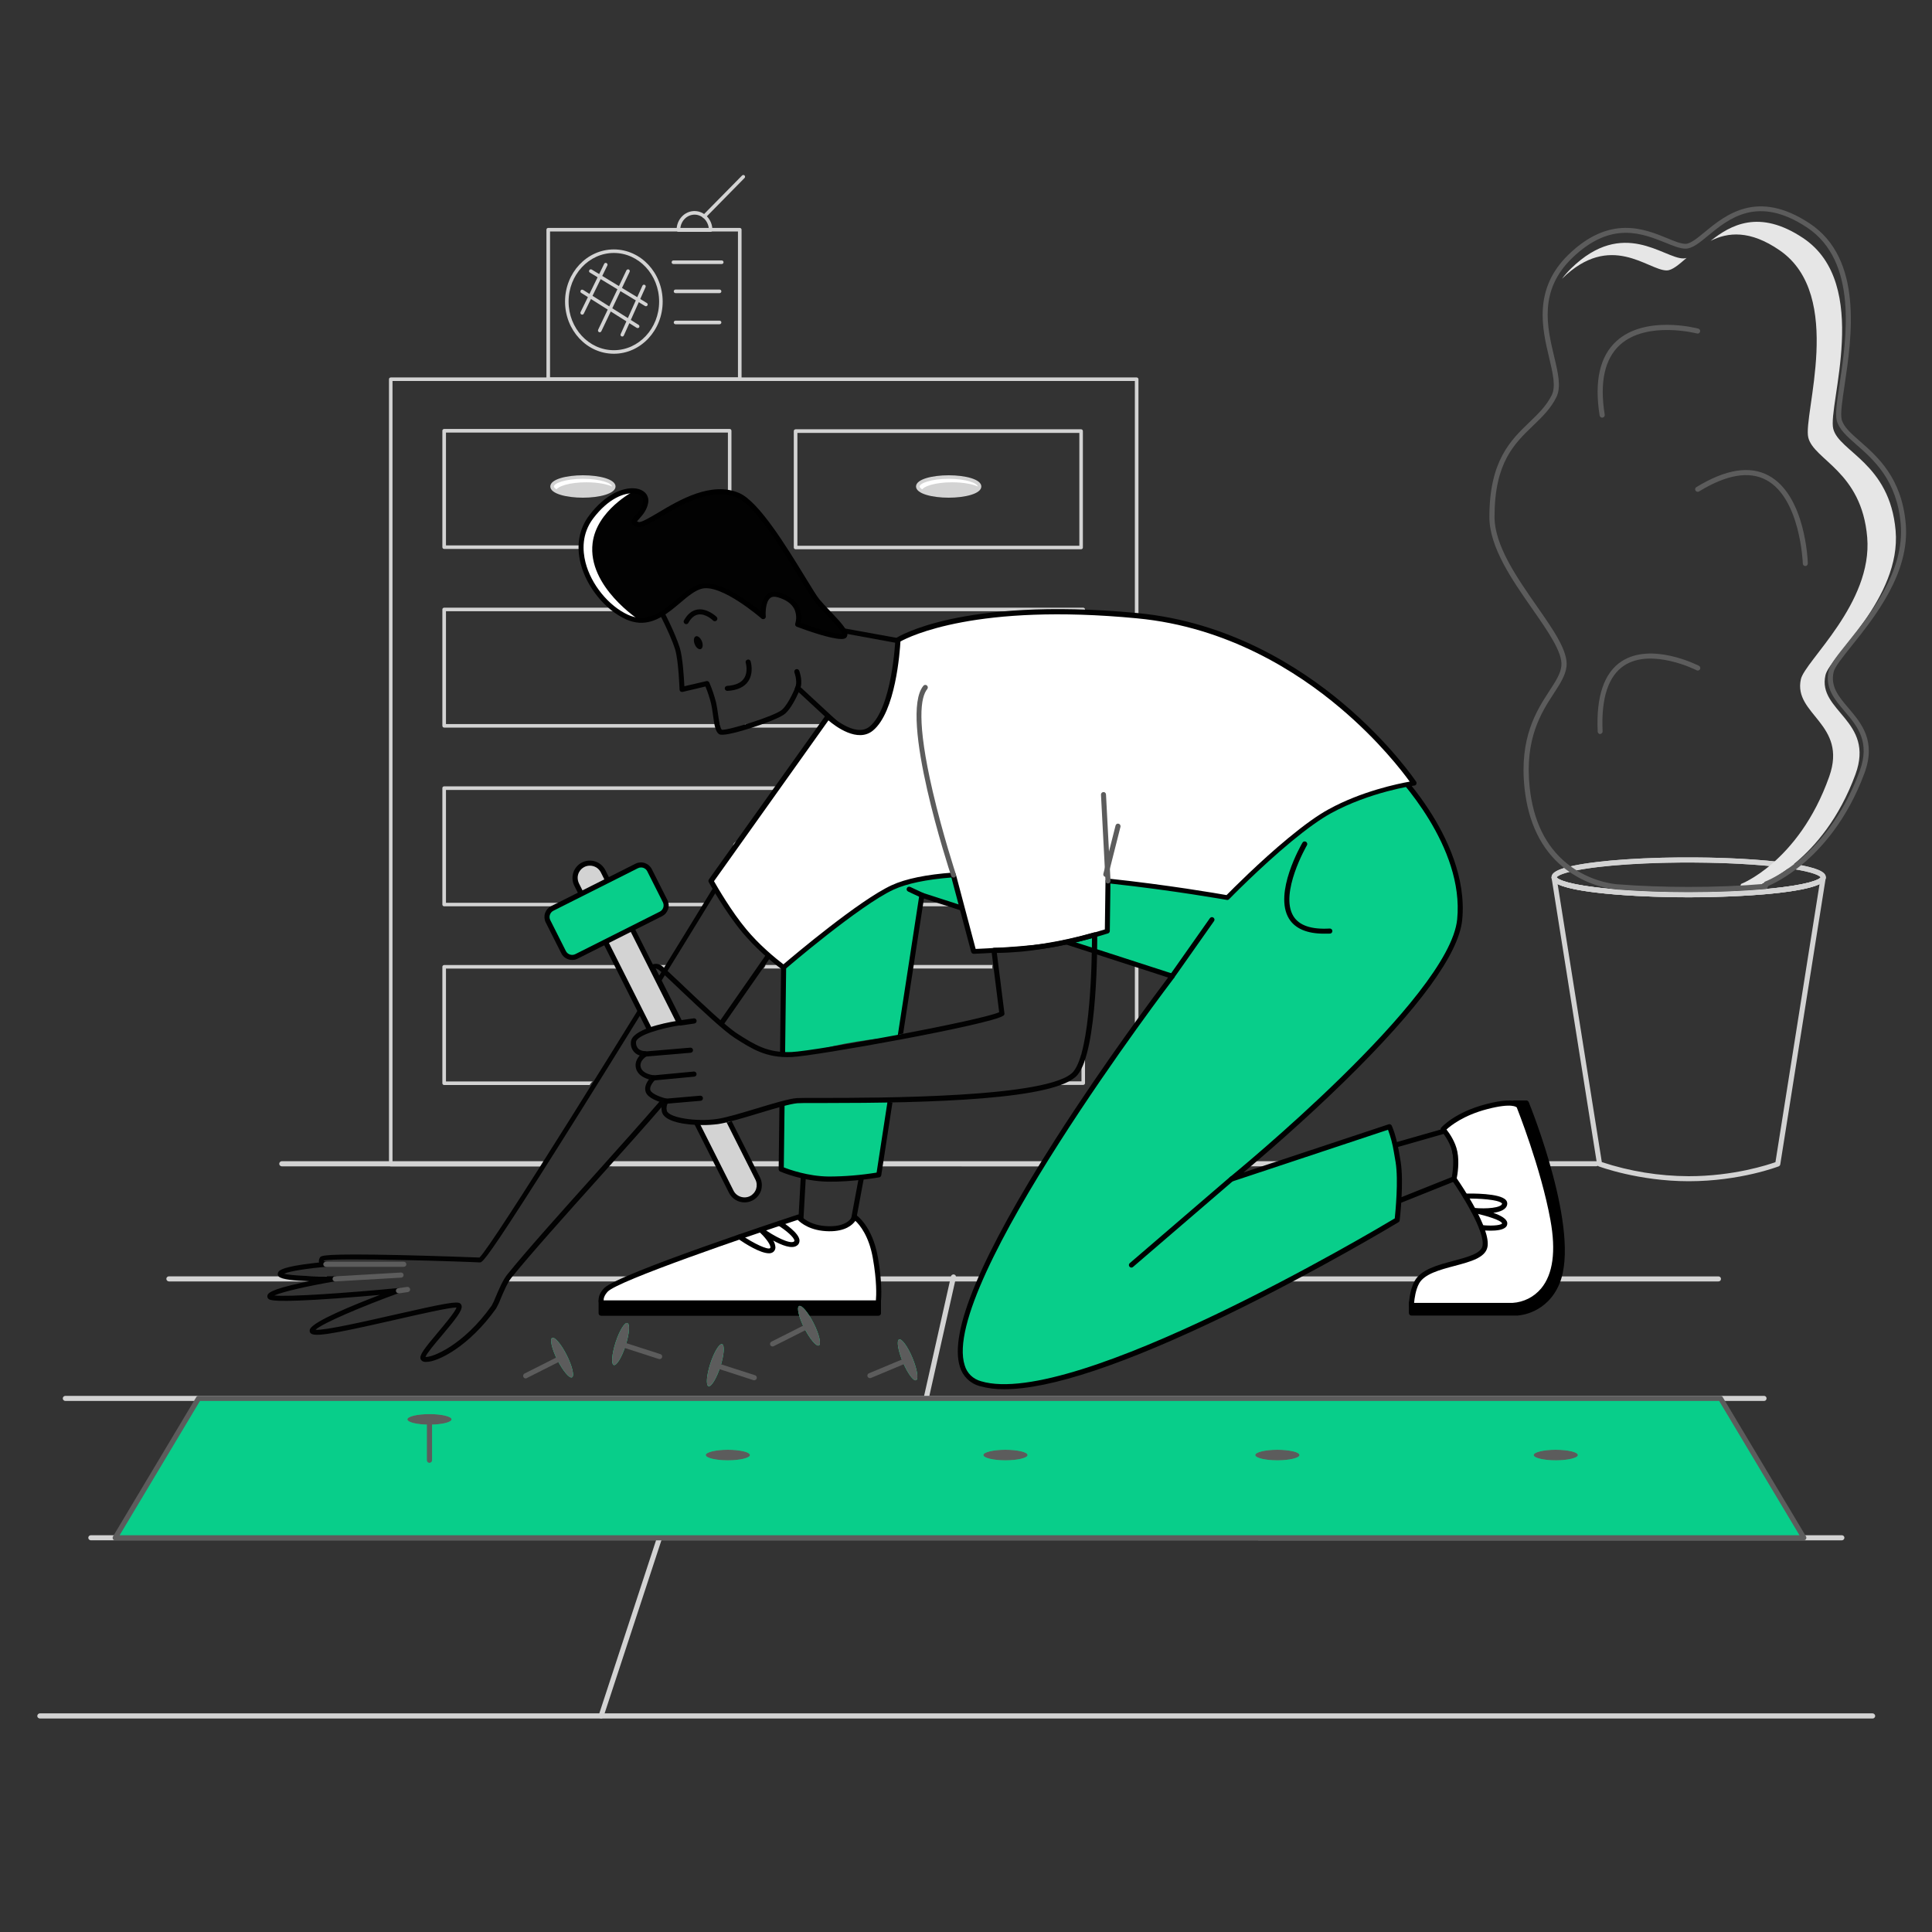 <?xml version="1.0" encoding="utf-8"?>
<!-- Generator: Adobe Illustrator 25.4.8, SVG Export Plug-In . SVG Version: 6.00 Build 0)  -->
<svg version="1.1" xmlns="http://www.w3.org/2000/svg" xmlns:xlink="http://www.w3.org/1999/xlink" x="0px" y="0px"
	 viewBox="0 0 3000 3000" style="enable-background:new 0 0 3000 3000;" xml:space="preserve">
<rect x="0" y="0" width="3000" height="3000" fill="#333333" stroke="none"/>
<style type="text/css">
	.st0{display:none;}
	.st1{display:inline;fill:url(#SVGID_1_);}
	.st2{fill:#D3D3D3;}
	.st3{fill:#FFFFFF;}
	.st4{fill:#E6E6E6;}
	.st5{fill:#5C5C5C;}
	.st6{fill:#08CE8A;}
	.st7{fill:#020202;}
	.st8{fill:#B5B5B5;}
	.st9{fill:#8C8C8C;}
	.st10{fill:#00FF96;}
</style>
<g id="Layer_2" class="st0">
	<linearGradient id="SVGID_1_" gradientUnits="userSpaceOnUse" x1="280.771" y1="1497.601" x2="2720.558" y2="1497.601">
		<stop  offset="0" style="stop-color:#B1B4FF"/>
		<stop  offset="1" style="stop-color:#6D72F6"/>
	</linearGradient>
	<circle class="st1" cx="1500.7" cy="1497.6" r="1219.9"/>
</g>
<g id="Layer_1">
	<path class="st2" d="M138.3,2385c-0.7,0.7-1.2,1.7-1.2,2.8c0,1,0.4,2.1,1.2,2.8c0.7,0.7,1.7,1.2,2.8,1.2H2860
		c1.1,0,2.1-0.4,2.8-1.2c0.7-0.7,1.2-1.7,1.2-2.8c0-1-0.4-2-1.2-2.8c-0.7-0.7-1.7-1.1-2.8-1.1H141.1
		C140.1,2383.9,139.1,2384.3,138.3,2385z"/>
	<path class="st2" d="M786.5,1989.8h1881.9c1,0,2-0.4,2.8-1.1c0.7-0.7,1.1-1.7,1.1-2.8c0-1.1-0.4-2.1-1.1-2.8
		c-0.7-0.7-1.7-1.1-2.8-1.1H792.5C790.9,1984.9,788.9,1987.5,786.5,1989.8z"/>
	<path class="st2" d="M2910.5,2661.7c-0.7-0.7-1.7-1.2-2.8-1.2H61.9c-1,0-2,0.4-2.8,1.2c-0.7,0.7-1.2,1.7-1.2,2.8
		c0,1.1,0.4,2.1,1.2,2.8c0.7,0.7,1.7,1.2,2.8,1.2h2845.9c1.1,0,2.1-0.4,2.8-1.2c0.7-0.7,1.2-1.7,1.2-2.8
		C2911.7,2663.5,2911.3,2662.5,2910.5,2661.7z"/>
	<path class="st2" d="M101.5,2175.4h2637.7c1,0,2.1-0.4,2.8-1.2c0.7-0.7,1.1-1.7,1.1-2.8c0-1-0.4-2-1.1-2.8
		c-0.7-0.7-1.7-1.1-2.8-1.1H101.5c-1,0-2,0.4-2.8,1.1c-0.7,0.7-1.2,1.7-1.2,2.8c0,1,0.4,2.1,1.2,2.8
		C99.4,2174.9,100.4,2175.4,101.5,2175.4z"/>
	<path class="st2" d="M262.3,1989.8h247.4c-1.4-2-2.2-4.4-2.2-7.3c0-0.2,0-0.4,0-0.6H262.3c-1,0-2,0.4-2.8,1.1
		c-0.7,0.7-1.2,1.7-1.2,2.8c0,1,0.4,2,1.2,2.8C260.3,1989.3,261.3,1989.8,262.3,1989.8z"/>
	<path class="st2" d="M843.6,1803.1h-406c-1,0-2,0.4-2.8,1.2c-0.7,0.7-1.2,1.7-1.2,2.8c0,1,0.4,2.1,1.2,2.8c0.7,0.7,1.7,1.2,2.8,1.2
		h406.9C843.5,1808.5,843.2,1805.8,843.6,1803.1z"/>
	<path class="st2" d="M941,1811h1216.5c-2.4-2.1-3.8-4.9-4.2-7.9H945.6C945.1,1806.4,943.4,1809.1,941,1811z"/>
	<path class="st2" d="M1025.3,2384.2c-1-0.3-2-0.2-2.9,0.2c-0.9,0.5-1.6,1.2-2,2.2l-90.7,276.7c-0.3,1-0.2,2.1,0.2,3s1.3,1.6,2.3,2
		c0.4,0.1,0.8,0.2,1.2,0.2c0.8,0,1.6-0.3,2.3-0.8c0.7-0.5,1.1-1.2,1.4-1.9l90.8-276.7c0.3-1,0.2-2-0.3-2.9
		C1027,2385.2,1026.2,2384.5,1025.3,2384.2z"/>
	<path class="st2" d="M2481.4,1804.3c-0.7-0.7-1.7-1.2-2.8-1.2h-82.5c1.4,2.4,2.1,5.2,1.9,7.9h80.6c1.1,0,2.1-0.4,2.8-1.2
		c0.7-0.7,1.2-1.7,1.2-2.8C2482.6,1806,2482.2,1805,2481.4,1804.3z"/>
	<path class="st2" d="M1483.9,1980.7c-0.3-0.5-0.6-0.8-1.1-1.1c-0.4-0.3-0.9-0.5-1.4-0.6c-0.5-0.1-1.1-0.1-1.6,0
		c-0.5,0.1-1,0.3-1.5,0.6c-0.4,0.3-0.8,0.7-1.1,1.1c-0.3,0.4-0.5,0.9-0.6,1.5l-42.4,188.6c-0.2,1,0,2.1,0.5,3
		c0.5,0.9,1.4,1.5,2.5,1.7c0.3,0,0.6,0,0.9,0c0.9,0,1.8-0.3,2.5-0.9c0.7-0.6,1.2-1.3,1.4-2.2l42.4-188.5c0.1-0.5,0.2-1,0.1-1.6
		C1484.3,1981.7,1484.2,1981.2,1483.9,1980.7z"/>
	<g>
		<path class="st2" d="M905.2,770c26.5,0,47.9-6.6,47.9-14.6c0-8.1-21.4-14.6-47.9-14.6c-26.5,0-47.9,6.6-47.9,14.6
			C857.3,763.4,878.7,770,905.2,770z"/>
		<path class="st3" d="M953,755.3c0,0.5-0.1,0.9-0.2,1.4c-8-4.7-24-7.8-42.4-7.8c-24.9,0-45.3,5.8-47.7,13.2c-3.5-2-5.5-4.4-5.5-6.8
			c0-8.1,21.4-14.6,47.9-14.6C931.5,740.6,953,747.3,953,755.3z"/>
		<path class="st2" d="M905.2,772.8c-25.2,0-50.7-6-50.7-17.4s25.5-17.4,50.7-17.4c25.2,0,50.6,6,50.6,17.4
			C955.8,766.7,930.4,772.8,905.2,772.8z M905.2,743.5c-27.5,0-45.1,7-45.1,11.9c0,4.8,17.6,11.9,45.1,11.9c27.6,0,45.1-7,45.1-11.9
			C950.3,750.5,932.7,743.5,905.2,743.5L905.2,743.5z M1473,770c26.5,0,47.9-6.6,47.9-14.6c0-8.1-21.4-14.6-47.9-14.6
			c-26.5,0-47.9,6.6-47.9,14.6C1425.2,763.4,1446.6,770,1473,770z"/>
		<path class="st3" d="M1520.9,755.3c0,0.5-0.1,0.9-0.2,1.4c-8-4.7-24-7.8-42.4-7.8c-24.9,0-45.3,5.8-47.7,13.2
			c-3.5-2-5.5-4.4-5.5-6.8c0-8.1,21.5-14.6,47.9-14.6C1499.4,740.6,1520.9,747.3,1520.9,755.3z"/>
		<path class="st2" d="M1473.1,772.8c-25.2,0-50.7-6-50.7-17.4c0-11.4,25.5-17.4,50.7-17.4c25.2,0,50.7,6,50.7,17.4
			S1498.2,772.8,1473.1,772.8z M1473.1,743.5c-27.5,0-45.1,7-45.1,11.9c0,4.8,17.6,11.9,45.1,11.9s45.1-7,45.1-11.9
			C1518.2,750.5,1500.6,743.5,1473.1,743.5L1473.1,743.5z"/>
		<path class="st2" d="M1186.3,1298.3c-26.5,0-47.9,6.6-47.9,14.6c0,8.1,21.4,14.6,47.9,14.6c26.5,0,47.9-6.6,47.9-14.6
			C1234.1,1304.9,1212.7,1298.3,1186.3,1298.3z"/>
		<g>
			<path class="st2" d="M1766.9,586.9c-0.5-0.5-1.2-0.8-2-0.8H606.8c-0.7,0-1.4,0.3-2,0.8c-0.5,0.5-0.8,1.2-0.8,2v1219.4
				c0,0.7,0.3,1.4,0.8,2c0.5,0.5,1.2,0.8,2,0.8h236.3c-0.1-1.8,0.2-3.7,0.9-5.5H609.5V591.6h1152.7v1213.9H952.4
				c-0.4,2-1.1,3.9-2.2,5.5H1765c0.7,0,1.4-0.3,2-0.8c0.5-0.5,0.8-1.2,0.8-2V588.8C1767.7,588.1,1767.4,587.4,1766.9,586.9z"/>
			<path class="st2" d="M1235.4,852.9h443.3c0.7,0,1.4-0.3,2-0.8c0.5-0.5,0.8-1.2,0.8-2V669.4c0-0.7-0.3-1.4-0.8-2
				c-0.5-0.5-1.2-0.8-2-0.8h-443.3c-0.7,0-1.4,0.3-2,0.8c-0.5,0.5-0.8,1.2-0.8,2v180.7c0,0.7,0.3,1.4,0.8,2
				C1234,852.6,1234.7,852.9,1235.4,852.9z M1238.2,672.2H1676v175.2h-437.8V672.2z"/>
			<path class="st2" d="M689.7,852.4H1133c0.7,0,1.4-0.3,2-0.8c0.5-0.5,0.8-1.2,0.8-2V668.9c0-0.7-0.3-1.4-0.8-2
				c-0.5-0.5-1.2-0.8-2-0.8H689.7c-0.7,0-1.4,0.3-2,0.8c-0.5,0.5-0.8,1.2-0.8,2v180.7c0,0.7,0.3,1.4,0.8,2
				C688.3,852.1,689,852.4,689.7,852.4z M692.5,671.7h437.8v175.2H692.5V671.7z"/>
			<path class="st2" d="M692.5,1124.3V949.1H1033c-0.5-1.4-0.8-2.9-0.8-4.5c0-0.3,0-0.7,0.1-1H689.7c-0.7,0-1.4,0.3-2,0.8
				c-0.5,0.5-0.8,1.2-0.8,2V1127c0,0.7,0.3,1.4,0.8,2c0.5,0.5,1.2,0.8,2,0.8H1117c-0.2-1.9,0-3.7,0.5-5.5H692.5z"/>
			<path class="st2" d="M1683.9,944.4c-0.5-0.5-1.2-0.8-2-0.8h-403.9c1.3,1.6,2.3,3.5,2.8,5.5h398.3v175.2h-323.9
				c-0.8,2.1-2.1,4.1-3.8,5.5H1682c0.4,0,0.7-0.1,1.1-0.2c0.3-0.1,0.6-0.3,0.9-0.6c0.3-0.3,0.5-0.6,0.6-0.9c0.1-0.3,0.2-0.7,0.2-1.1
				V946.3C1684.8,945.6,1684.5,944.9,1683.9,944.4z"/>
			<path class="st2" d="M1155.5,1129.8h152.9c-1.4-1.6-2.5-3.5-3.1-5.5h-148.6C1156.7,1126.2,1156.3,1128.1,1155.5,1129.8z"/>
			<path class="st2" d="M692.5,1504h344.8c0-1.9,0.3-3.8,0.9-5.5H689.7c-0.7,0-1.4,0.3-2,0.8c-0.5,0.5-0.8,1.2-0.8,2v180.7
				c0,0.7,0.3,1.4,0.8,2c0.5,0.5,1.2,0.8,2,0.8h226c1-2.2,2.6-4.2,4.6-5.5H692.5V1504z"/>
			<path class="st2" d="M1541.3,1498.4h-352.5c-0.3,1-0.7,2-1.3,2.9c-0.5,1-1.2,1.9-2,2.6H1541c-0.3-1.9-0.2-3.7,0.2-5.3
				C1541.3,1498.5,1541.3,1498.5,1541.3,1498.4z"/>
			<path class="st2" d="M1680.3,1635.8c-0.3,0.4-0.7,0.7-1,1.1v42.2h-34.5c-1,2.3-2.6,4.1-4.7,5.5h41.9c0.4,0,0.7-0.1,1.1-0.2
				c0.3-0.1,0.6-0.3,0.9-0.6c0.3-0.3,0.5-0.6,0.6-0.9c0.1-0.3,0.2-0.7,0.2-1.1v-52.5C1683.4,1631.6,1681.9,1633.8,1680.3,1635.8z"/>
			<path class="st2" d="M1683.9,1221.8c-0.5-0.5-1.2-0.8-2-0.8H689.7c-0.7,0-1.4,0.3-2,0.8c-0.5,0.5-0.8,1.2-0.8,2v180.7
				c0,0.7,0.3,1.4,0.8,2c0.5,0.5,1.2,0.8,2,0.8h406.8c-0.3-1.9-0.1-3.8,0.6-5.5H692.5v-175.2h986.8v175.2h-556.3
				c0,0.1,0.1,0.3,0.1,0.4c0.6,1.7,1.1,3.4,1.7,5.1H1682c0.4,0,0.7-0.1,1.1-0.2c0.3-0.1,0.6-0.3,0.9-0.6c0.3-0.3,0.5-0.6,0.6-0.9
				c0.1-0.3,0.2-0.7,0.2-1.1v-180.7C1684.8,1223,1684.5,1222.3,1683.9,1221.8z"/>
			<path class="st2" d="M1148.7,591.6H851.3c-0.7,0-1.4-0.3-2-0.8c-0.5-0.5-0.8-1.2-0.8-2V356.7c0-0.7,0.3-1.4,0.8-2
				c0.5-0.5,1.2-0.8,2-0.8h297.4c0.7,0,1.4,0.3,2,0.8c0.5,0.5,0.8,1.2,0.8,2v232.2c0,0.7-0.3,1.4-0.8,2
				C1150.1,591.3,1149.4,591.6,1148.7,591.6z M854.1,586.1h291.8V359.4H854.1V586.1z"/>
			<path class="st2" d="M953.2,549.3c-41.8,0-75.8-36.3-75.8-81c0-44.7,34-81,75.8-81c41.8,0,75.8,36.3,75.8,81
				C1029,512.9,995,549.3,953.2,549.3z M953.2,392.8c-38.7,0-70.3,33.9-70.3,75.5c0,41.6,31.5,75.5,70.3,75.5
				c38.7,0,70.3-33.9,70.3-75.5C1023.5,426.6,991.9,392.8,953.2,392.8L953.2,392.8z"/>
			<path class="st2" d="M904,488.6c-0.4,0-0.8-0.1-1.2-0.3c-0.7-0.3-1.2-0.9-1.4-1.6c-0.2-0.7-0.2-1.4,0.1-2.1l36.7-75
				c0.3-0.6,0.9-1.1,1.6-1.3c0.7-0.2,1.4-0.2,2,0.2c0.6,0.3,1.1,0.9,1.4,1.5c0.2,0.7,0.2,1.4,0,2l-36.7,75c-0.2,0.5-0.6,0.9-1,1.1
				C905.1,488.4,904.6,488.6,904,488.6z M931.3,516c-0.4,0-0.8-0.1-1.2-0.3c-0.7-0.3-1.2-0.9-1.4-1.6c-0.2-0.7-0.2-1.4,0.1-2.1
				l43.9-92.2c0.3-0.6,0.9-1.1,1.6-1.4c0.7-0.2,1.4-0.2,2.1,0.1c0.7,0.3,1.2,0.9,1.4,1.5c0.2,0.7,0.2,1.4-0.1,2.1l-43.9,92.2
				c-0.2,0.5-0.6,0.9-1,1.1C932.3,515.8,931.8,516,931.3,516z M966.2,522.5c-0.4,0-0.8-0.1-1.1-0.2c-0.7-0.3-1.2-0.9-1.4-1.5
				c-0.3-0.7-0.2-1.4,0.1-2.1l33.7-75c0.3-0.7,0.9-1.2,1.5-1.5c0.7-0.3,1.4-0.2,2.1,0.1c0.7,0.3,1.2,0.9,1.4,1.5
				c0.3,0.7,0.2,1.4-0.1,2.1l-33.7,75c-0.2,0.5-0.6,0.9-1,1.2C967.3,522.4,966.8,522.5,966.2,522.5z"/>
			<path class="st2" d="M990.1,509.4c-0.5,0-1-0.1-1.5-0.4l-86.1-54.2c-0.3-0.2-0.6-0.4-0.8-0.7c-0.2-0.3-0.4-0.6-0.4-1
				c-0.1-0.4-0.1-0.7,0-1.1c0.1-0.4,0.2-0.7,0.4-1c0.2-0.3,0.4-0.6,0.7-0.8c0.3-0.2,0.6-0.4,1-0.4c0.4-0.1,0.7-0.1,1.1,0
				c0.4,0.1,0.7,0.2,1,0.4l86.1,54.2c0.5,0.3,0.9,0.8,1.1,1.4c0.2,0.6,0.2,1.2,0.1,1.8c-0.2,0.6-0.5,1.1-1,1.4
				C991.3,509.2,990.7,509.4,990.1,509.4L990.1,509.4z M1002.9,475.5c-0.5,0-1-0.1-1.4-0.4L916,423.3c-0.3-0.2-0.6-0.4-0.8-0.7
				c-0.2-0.3-0.4-0.6-0.5-1c-0.1-0.4-0.1-0.7,0-1.1c0.1-0.4,0.2-0.7,0.4-1c0.2-0.3,0.4-0.6,0.7-0.8c0.3-0.2,0.6-0.4,1-0.5
				c0.4-0.1,0.7-0.1,1.1,0c0.4,0.1,0.7,0.2,1,0.4l85.5,51.9c0.3,0.2,0.6,0.4,0.8,0.7c0.2,0.3,0.4,0.6,0.5,1c0.1,0.4,0.1,0.7,0,1.1
				c-0.1,0.4-0.2,0.7-0.4,1c-0.3,0.4-0.6,0.7-1,1C1003.8,475.4,1003.4,475.5,1002.9,475.5L1002.9,475.5z M1120.6,410h-74.9
				c-0.7,0-1.4-0.3-2-0.8c-0.5-0.5-0.8-1.2-0.8-2s0.3-1.4,0.8-2c0.5-0.5,1.2-0.8,2-0.8h75c0.7,0,1.4,0.3,2,0.8
				c0.5,0.5,0.8,1.2,0.8,2s-0.3,1.4-0.8,2C1122.1,409.7,1121.4,410,1120.6,410L1120.6,410z M1117.3,455.2H1049c-0.7,0-1.4-0.3-2-0.8
				c-0.5-0.5-0.8-1.2-0.8-2s0.3-1.4,0.8-2c0.5-0.5,1.2-0.8,2-0.8h68.3c0.7,0,1.4,0.3,2,0.8c0.5,0.5,0.8,1.2,0.8,2s-0.3,1.4-0.8,2
				C1118.7,454.9,1118,455.2,1117.3,455.2z M1117.3,503.5H1049c-0.7,0-1.4-0.3-2-0.8c-0.5-0.5-0.8-1.2-0.8-2c0-0.7,0.3-1.4,0.8-2
				c0.5-0.5,1.2-0.8,2-0.8h68.3c0.7,0,1.4,0.3,2,0.8c0.5,0.5,0.8,1.2,0.8,2c0,0.7-0.3,1.4-0.8,2
				C1118.7,503.2,1118,503.5,1117.3,503.5z M1103.4,360h-50c-0.7,0-1.4-0.3-2-0.8c-0.5-0.5-0.8-1.2-0.8-2
				c0-16.3,12.5-29.5,27.8-29.5c15.3,0,27.8,13.2,27.8,29.5c0,0.7-0.3,1.4-0.8,2C1104.8,359.7,1104.1,360,1103.4,360z M1056.4,354.5
				h44.2c-1.3-11.9-10.7-21.2-22.1-21.2S1057.6,342.6,1056.4,354.5L1056.4,354.5z"/>
			<path class="st2" d="M1093.5,338.8c-0.5,0-1.1-0.2-1.5-0.5c-0.5-0.3-0.8-0.7-1-1.2c-0.2-0.5-0.3-1.1-0.2-1.6
				c0.1-0.5,0.4-1,0.8-1.4l60.5-61.4c0.2-0.3,0.5-0.5,0.9-0.7c0.3-0.2,0.7-0.2,1.1-0.3c0.4,0,0.7,0.1,1.1,0.2
				c0.3,0.1,0.7,0.3,0.9,0.6c0.3,0.3,0.5,0.6,0.6,0.9c0.1,0.3,0.2,0.7,0.2,1.1c0,0.4-0.1,0.7-0.2,1.1c-0.2,0.3-0.4,0.6-0.7,0.9
				l-60.4,61.4c-0.3,0.3-0.6,0.5-0.9,0.6C1094.2,338.7,1093.8,338.8,1093.5,338.8z"/>
		</g>
	</g>
	<path class="st2" d="M2622.2,1834.2c-78.2,0-139.2-22.9-139.8-23.1c-0.6-0.3-1.2-0.7-1.7-1.2c-0.4-0.5-0.7-1.2-0.8-1.9l-70.5-444.1
		c-0.2-1,0-2,0.6-2.9c0.6-0.8,1.4-1.4,2.4-1.7c1-0.2,2,0,2.9,0.5c0.9,0.5,1.5,1.4,1.8,2.3c0,0,3.1,8.5,60.4,15.6
		c39,4.9,90.4,7.6,144.7,7.6c54.3,0,105.6-2.7,144.6-7.6c57.3-7.1,60.4-15.5,60.4-15.6c0.3-1,0.9-1.8,1.8-2.3
		c0.9-0.5,1.9-0.7,2.9-0.5c1,0.2,1.9,0.8,2.4,1.7c0.6,0.8,0.8,1.9,0.6,2.9l-70.5,444.1c-0.1,0.7-0.4,1.3-0.8,1.9
		c-0.4,0.5-1,0.9-1.6,1.2C2761.4,1811.3,2702.4,1834.2,2622.2,1834.2z M2487.3,1804.5c43.5,14.4,89,21.7,134.8,21.9
		c70.3,0,123.8-17.9,134.8-21.8l68.5-431.7c-32.8,16-142.2,20.5-203.3,20.5c-61.1,0-170.6-4.5-203.4-20.5L2487.3,1804.5z"/>
	<path class="st2" d="M2622.2,1393.3c-70.7,0-206.1-6-212.7-28.9c-0.1-0.1-0.1-0.3-0.1-0.5l-0.2-1c0-0.2,0-0.4,0-0.6
		c0-6.6,6.9-15.1,60.5-22.5c36.8-5,86.5-8,139.8-8.4h21.2c54.2,0.3,104.8,3.2,142.5,8.3c14.7,1.7,29.1,4.6,43.3,8.6
		c7.9,2.5,18.4,6.6,18.4,14c0,0.2,0,0.4,0,0.6l-0.2,1c0,0.2,0,0.3-0.1,0.5C2828.2,1387.3,2692.8,1393.3,2622.2,1393.3z
		 M2417.1,1362.3c0.5,1,6.4,8.8,60.4,15.5c39,4.9,90.4,7.6,144.6,7.6c54.3,0,105.7-2.7,144.7-7.6c53.9-6.7,59.8-14.5,60.3-15.5
		c-0.5-1-6.2-8.4-57.4-15.1c-37.1-4.8-86.5-7.6-139.1-7.9h-21.2c-51.7,0.4-100.1,3.2-136.3,8
		C2423.2,1354,2417.6,1361.4,2417.1,1362.3L2417.1,1362.3z"/>
	<path class="st2" d="M2622.2,1393.3c-38.2,0-75.6-1.4-108.3-3.9h-0.5l-4.4-0.4h-0.2c-62.7-5.2-96.1-13.4-99.3-24.6
		c0-0.2,0-0.3,0-0.5l-0.2-1c0-0.2,0-0.4,0-0.6c0-5.9,6.1-10.4,19.7-14.5c31.8-9.5,100.9-15.8,180.5-16.4h21.3
		c66.5,0.4,128.5,4.8,165.8,12c34.2,6.6,38.6,13.6,38.6,18.9c0,0.2,0,0.4,0,0.6l-0.2,1l-0.1,0.5c-3.1,10.7-34.5,18.8-93.3,24.1
		C2706.2,1391.6,2664.9,1393.3,2622.2,1393.3z M2417.1,1362.4c1.5,3.3,20.4,12.8,92.4,18.7h0.3l4.2,0.4h0.3
		c32.5,2.5,69.7,3.9,107.7,3.9c42.5,0,83.5-1.7,118.6-4.8c67.3-6,85-15.1,86.4-18.2v-0.1c-0.4-0.8-4.1-5.8-32.1-11.1
		c-36.8-7.1-98.3-11.5-164.3-11.8h-21.2c-77.7,0.6-147.7,6.9-178.2,16.1C2419.5,1358.9,2417.4,1361.8,2417.1,1362.4L2417.1,1362.4z"
		/>
	<path class="st4" d="M2618.9,400.5c-12.3,10.6-22.3,19.4-30.9,19.4c-28.9,0-87-61.3-162.6,13c4.4-5.8,9.3-11.3,14.5-16.4
		c81-78.8,143.3-15.2,174.1-15.2C2615.7,401.3,2617.3,401,2618.9,400.5L2618.9,400.5z M2881.1,1202.5
		c-25.3,68.8-62.6,111.6-93,137.1c-29.1,24.4-51.9,32.8-51.9,32.8l-1.4,3.8c-32.9,3-72.9,4.7-115.8,4.7c-5.4,0-10.8,0-16.1,0
		c36.8-0.3,70.9-2,99.3-4.6l1.3-3.7c0,0,21.7-8.3,49-32.2c28.7-25,64-67,87.9-134.5c29.1-82.1-56.2-96.3-44-151.2
		c6.3-28.3,111.6-117.7,103-220.3c-8.6-102.6-82.9-119.9-91.5-155c-8.6-35,57.1-220.6-44.3-290.6c-46.3-32-80.7-28.3-107.4-14.8
		c31-24.4,75.2-50,143.6-4.4c107.2,71.4,37.7,260.6,46.9,296.3c9.1,35.7,87.7,53.3,96.8,157.9c9.1,104.6-102.3,195.7-108.9,224.5
		C2821.6,1104.4,2911.9,1118.8,2881.1,1202.5z"/>
	<path class="st5" d="M2622.2,1385.3c-38.2,0-75.6-1.4-108.3-3.9h-0.4c-0.5,0-1.8,0-4.1-0.3h-0.4h-0.2
		c-29.8-3.6-57.9-15.5-81.3-34.3c-34.2-27.9-54.4-69.2-60.2-122.9c-8.4-78.8,18.8-120.6,38.6-151.1c9.7-14.9,17.4-26.7,18.6-38.8
		c2.1-20.8-20.8-53.6-45-88.3c-31.3-44.9-66.8-95.8-66.8-142.9c0-87.4,33.1-119.3,62.3-147.3c13.5-13,26.3-25.3,34.6-42.1
		c6.5-13.2,1.6-34-4.1-58c-10.7-44.9-25.3-106.5,30.2-160.2c64.1-61.9,117.7-39.9,153.2-25.3c11.3,4.7,21.2,8.7,28.3,8.7
		c7.6,0,17.9-8.4,29.8-18.2c32.6-26.8,81.9-67.2,163-13.5c83.7,55.3,65.2,177.8,54.3,251c-3.6,24.1-6.8,44.8-4.5,53.5
		c3,11.5,14.2,21.4,28.5,33.9c27.3,24,64.7,56.7,70.9,127.8c6.8,76.6-48.1,145-84.3,190.2c-13.8,17.3-25.8,32.2-27.6,40
		c-5.3,22.9,7.9,38.4,23.1,56.3c20.3,23.9,43.3,51,24.6,101.3c-27,72.9-67.5,117.2-96.7,141.4c-25.8,21.4-46.7,30.9-52.7,33.5
		l-0.8,2.2c-0.3,0.7-0.7,1.3-1.3,1.7c-0.6,0.5-1.3,0.7-2,0.8C2706.2,1383.6,2664.9,1385.3,2622.2,1385.3z M2524.7,361.5
		c-24.6,0-52.5,9.3-83.5,39.2c-52.3,50.5-38.8,107.2-28,152.6c6.1,25.5,11.3,47.5,3.6,63.3c-8.9,18.1-22.2,30.8-36.2,44.3
		c-29.5,28.3-59.9,57.6-59.9,141.6c0,44.6,34.8,94.4,65.4,138.4c26.2,37.5,48.8,70,46.4,93.6c-1.4,14-9.9,27.1-19.8,42.3
		c-19.2,29.5-45.5,70-37.4,146c5.5,51.5,24.8,91.1,57.3,117.6c22.1,17.9,48.9,29.2,77.1,32.6h0.6c2.2,0.2,3.3,0.3,3.6,0.3h0.5
		c32.5,2.5,69.7,3.9,107.7,3.9c41.6,0,81.6-1.6,116.1-4.6l0.6-1.5c0.2-0.5,0.5-1,0.9-1.4c0.4-0.4,0.9-0.7,1.4-0.9
		c0.2-0.1,23.2-8.7,52.1-32.8c28.5-23.6,67.9-66.8,94.3-138.1c17.1-46.1-3.4-70.2-23.2-93.5c-15.9-18.7-30.9-36.4-24.7-63.2
		c2.2-9.6,13.5-23.6,29.1-43.1c35.5-44.3,89.1-111.1,82.7-184.6c-5.9-67.9-42-99.5-68.3-122.6c-14.7-12.9-27.4-24-31-37.9
		c-2.6-10.2,0.3-29.7,4.4-56.6c10.7-71.3,28.7-190.7-50.8-243.3c-76.3-50.5-121-13.8-153.6,13c-13.6,11.2-24.4,20-34.8,20
		c-8.7,0-19.2-4.3-31.3-9.3C2568.5,369.9,2548,361.5,2524.7,361.5z"/>
	<path class="st5" d="M2487.9,648.5c-0.9,0-1.9-0.3-2.6-0.9c-0.7-0.6-1.2-1.5-1.4-2.4c-8.5-53.3,0.3-92.2,26.3-115.7
		c44.9-40.5,123.6-20.1,127-19.2c1,0.3,1.8,1,2.3,1.8c0.5,0.9,0.6,1.9,0.4,2.9c-0.3,1-0.9,1.8-1.7,2.4c-0.9,0.5-1.9,0.7-2.9,0.5
		c-0.8-0.2-78-20.2-119.7,17.5c-23.9,21.7-31.9,58.1-23.8,108.6c0.2,1-0.1,2.1-0.7,2.9c-0.6,0.8-1.5,1.4-2.6,1.6L2487.9,648.5z
		 M2803.3,878.9c-1,0-2-0.4-2.7-1.1c-0.7-0.7-1.2-1.7-1.2-2.7c0-1-3.7-101.1-56.7-129.7c-26.7-14.4-61.8-8.4-104.4,17.7
		c-0.9,0.5-2,0.7-3,0.5c-1-0.2-1.9-0.9-2.5-1.8c-0.5-0.9-0.7-2-0.5-3c0.2-1,0.9-1.9,1.8-2.4c45.3-27.7,83-33.8,112.3-17.9
		c57,30.8,60.7,132.1,60.8,136.4c0,0.5-0.1,1-0.3,1.5c-0.2,0.5-0.5,0.9-0.8,1.3c-0.4,0.4-0.8,0.7-1.2,0.9
		C2804.4,878.8,2803.9,878.9,2803.3,878.9L2803.3,878.9z M2484.8,1139.9c-1,0-2-0.4-2.7-1.1c-0.7-0.7-1.2-1.7-1.2-2.7
		c-2.6-54.9,10-91.7,37.4-109.4c46.3-29.8,116.7,5.6,119.7,7.1c0.5,0.2,0.9,0.5,1.2,0.9c0.4,0.4,0.6,0.9,0.8,1.3
		c0.2,0.5,0.2,1,0.2,1.6c0,0.5-0.2,1-0.4,1.5c-0.2,0.5-0.6,0.9-1,1.2c-0.4,0.3-0.9,0.6-1.4,0.8c-0.5,0.1-1,0.2-1.6,0.1
		c-0.5,0-1-0.2-1.5-0.5c-0.7-0.4-69.4-34.9-111.9-7.5c-24.9,16.1-36.3,50.5-33.9,102.4c0,1-0.3,2.1-1,2.8c-0.7,0.8-1.7,1.2-2.7,1.3
		L2484.8,1139.9z"/>
	<path class="st6" d="M2801.1,2387.8H178.8l129.4-216.4h2363.5L2801.1,2387.8z"/>
	<path class="st5" d="M2801.1,2391.8H178.8c-0.7,0-1.4-0.2-2-0.5c-0.6-0.3-1.1-0.8-1.4-1.4c-0.3-0.6-0.5-1.3-0.5-2
		c0-0.7,0.2-1.4,0.5-2l129.4-216.5c0.3-0.6,0.8-1.1,1.4-1.4c0.6-0.3,1.3-0.5,1.9-0.5h2363.5c0.7,0,1.4,0.2,2,0.5
		c0.6,0.3,1.1,0.8,1.4,1.4l129.4,216.4c0.3,0.6,0.5,1.3,0.5,2c0,0.7-0.2,1.4-0.5,2c-0.3,0.6-0.8,1.1-1.4,1.4
		C2802.5,2391.5,2801.8,2391.7,2801.1,2391.8L2801.1,2391.8z M185.8,2383.9h2608.4l-124.7-208.5h-2359L185.8,2383.9z"/>
	<path class="st7" d="M1324.1,1252.6c-0.9,0-1.9-0.3-2.6-0.9c-0.7-0.6-1.2-1.5-1.3-2.4l-18.4-117.4l-61.6-57
		c-3.7,8.4-11.7,24.8-20.7,33c-6.9,6.2-31.5,15.5-52.4,22.2c-29.1,9.3-46.1,12.6-50.5,9.9c-5.6-3.5-7.4-13.8-9.6-30.4
		c-0.8-5.9-1.7-12.2-2.8-17c-2.3-9.1-5.2-17.9-8.8-26.6l-35.4,8.4c-0.6,0.1-1.2,0.1-1.7,0c-0.6-0.1-1.1-0.4-1.6-0.7
		c-0.5-0.3-0.9-0.8-1.1-1.3c-0.3-0.5-0.4-1.1-0.4-1.7c0-0.5-1.6-44.9-6.8-62c-8.8-28.5-34-73.7-34.2-74.2c-0.3-0.5-0.5-1-0.5-1.6
		c0-0.6,0-1.1,0.2-1.7c0.2-0.5,0.5-1,0.9-1.4c0.4-0.4,0.9-0.7,1.4-0.9l135.9-51.5c0.9-0.3,1.8-0.3,2.7,0l77.8,27.5
		c0.6,0.2,1.2,0.6,1.7,1.1l57.4,66.2l120,21.8c0.8,0.1,1.5,0.5,2.1,1.1c0.6,0.6,0.9,1.3,1.1,2.1l35.3,186.2c0.1,0.6,0.1,1.2-0.1,1.8
		c-0.2,0.6-0.5,1.1-0.9,1.6l-55.5,58.8c-0.7,0.7-1.6,1.1-2.5,1.2l-66.6,5.9L1324.1,1252.6z M1238.7,1064.3c1,0,2,0.4,2.7,1.1
		l66.7,61.7c0.7,0.6,1.1,1.4,1.2,2.3l18.1,115.1l61.4-5.4l53.2-56.3l-34.4-181.6l-118.7-21.7c-0.9-0.2-1.7-0.6-2.3-1.3l-57.7-66.3
		l-75.5-26.6L1023,934.6c6.5,11.8,25.1,47.1,32.7,71.7c4.5,14.8,6.4,47,7,59.3l34.1-8c0.9-0.2,1.8-0.1,2.7,0.3
		c0.8,0.4,1.5,1.1,1.9,1.9c4.3,10,7.8,20.4,10.5,30.9c1.2,5.2,2.1,11.6,3,17.7c1.2,8.4,3.1,22.3,5.9,24.7
		c9.2,1.5,82.7-21.2,93.6-31.1c10.9-9.9,20.8-35.1,20.9-35.3c0.2-0.6,0.6-1.1,1.1-1.5c0.5-0.4,1.1-0.7,1.7-0.9
		C1238.2,1064.3,1238.4,1064.3,1238.7,1064.3L1238.7,1064.3z"/>
	<path class="st7" d="M1129.4,1072.8c-1.1,0-2.1-0.4-2.8-1.1c-0.8-0.7-1.2-1.7-1.2-2.7c0-1,0.3-2.1,1.1-2.8s1.7-1.2,2.7-1.2
		c12.5-0.8,21.3-4.6,25.9-11.3c7.1-10.2,2.9-24.2,2.9-24.3c-0.2-0.5-0.2-1-0.2-1.6s0.2-1,0.4-1.5c0.2-0.5,0.6-0.9,1-1.2
		c0.4-0.3,0.9-0.6,1.4-0.8c0.5-0.2,1-0.2,1.6-0.2c0.5,0.1,1,0.2,1.5,0.5c0.5,0.3,0.9,0.6,1.2,1c0.3,0.4,0.6,0.9,0.7,1.4
		c0.2,0.7,5.3,17.7-3.9,31.1c-6.1,8.9-16.9,13.8-31.9,14.7L1129.4,1072.8z M1065.6,969.2c-0.7,0-1.4-0.2-2-0.5
		c-0.9-0.5-1.6-1.4-1.9-2.4c-0.3-1-0.2-2.1,0.4-3c5.6-10,12.8-15.8,21.4-16.9c15.2-2.1,28.7,11,29.3,11.5c0.7,0.7,1.1,1.7,1.1,2.8
		c0,1.1-0.4,2-1.1,2.8c-0.4,0.4-0.8,0.7-1.3,0.9c-0.5,0.2-1,0.3-1.5,0.3c-0.5,0-1-0.1-1.5-0.3c-0.5-0.2-0.9-0.5-1.3-0.9
		c-0.1-0.2-11.3-11-22.7-9.3c-6,0.9-11.3,5.2-15.6,13c-0.3,0.6-0.8,1.1-1.4,1.5C1067,968.9,1066.3,969.1,1065.6,969.2z
		 M1088.2,1007.9c3.1-1.2,3.9-6.7,1.7-12.1c-2.2-5.5-6.4-8.9-9.5-7.7c-3.1,1.2-3.9,6.7-1.7,12.1
		C1080.8,1005.7,1085.1,1009.1,1088.2,1007.9z"/>
	<path class="st7" d="M973.7,958.2c6.1,2.9,12.7,4.5,19.4,4.9c40,2.3,67.7-46.4,96.4-52.9c33.1-7.5,95.7,47.4,95.7,47.4
		s1.3-41.6,28.6-33.9c37.2,10.3,24.9,45.8,24.9,45.8s63,23.6,71.8,18.1c8.7-5.5-25.7-36.1-41.1-54.4c-15.4-18.4-82.8-145.7-123-164
		c-58.4-26.7-139.1,50.4-155.9,45.3c-16.8-5.1,8.7-12.1,12.2-34.8c1.4-9.4-5.7-16.3-17.5-17.4c-16.8-1.6-42.8,8.6-67,40.3
		C877.1,856.5,922.8,935,973.7,958.2z"/>
	<path class="st3" d="M973.7,958.2c6.1,2.9,12.7,4.5,19.4,4.9c0,0-81.3-52.1-72.9-119.9c6.3-50.8,63.2-80.2,64.7-81
		c-16.7-1.6-42.8,8.6-67,40.3C877.1,856.5,922.8,935,973.7,958.2z"/>
	<path d="M1306.1,992.2c-16.1,0-52.2-12.8-68.9-19c-1-0.4-1.8-1.1-2.2-2.1c-0.4-0.9-0.5-2-0.1-3c2.3-7.4,1.7-15.5-1.6-22.6
		c-4.3-8.3-12.9-14.4-25.8-18.1c-5-1.4-8.8-1-11.6,1.3c-7.1,5.9-7.4,22.6-6.8,28.5c0.1,0.8-0.1,1.6-0.5,2.2c-0.4,0.7-1,1.2-1.7,1.6
		c-0.7,0.4-1.5,0.5-2.3,0.4c-0.8-0.1-1.5-0.4-2.1-0.9c-0.6-0.5-61.4-53.5-92.2-46.5c-10.9,2.5-22.3,12.1-34.2,22.2
		c-17.9,15.1-38.2,32.2-63.3,30.8c-7.2-0.5-14.2-2.3-20.8-5.3l0,0c-32.3-14.7-61.3-50.4-70.4-86.8c-7.1-28.1-2.4-54,13.5-74.8
		c25.1-33.1,52.6-43.3,70-41.8h0.4c7.7,0.7,14,3.7,17.7,8.4c1.5,1.9,2.5,4.1,3.1,6.4c0.6,2.3,0.7,4.7,0.3,7.1
		c-1.8,11.8-9,19.8-13.8,25.1c-1.3,1.4-2.5,2.8-3.7,4.3c0.8,0.4,1.7,0.7,2.6,1c3.8,1.1,17.8-7.2,30.2-14.5
		c32.9-19.7,82.7-49.2,126-30.5c30.6,13.2,73.7,83.8,102.3,130.5c10.2,16.6,18.2,29.8,22.2,34.6c4,4.8,9.8,11,15.8,17.3
		c17.7,18.6,28.5,30.4,27.6,38.1c-0.1,1-0.5,2-1,2.9c-0.5,0.9-1.3,1.6-2.2,2.1C1310.5,992,1308.3,992.4,1306.1,992.2L1306.1,992.2z
		 M1243.3,967c27.2,10,58.1,19,64.5,17.4c-0.8-5.2-16.1-21.3-25.4-31.1c-6.1-6.4-11.8-12.4-16.2-17.6c-4.3-5.2-12.1-17.9-22.9-35.5
		c-26.3-43.1-70.3-115.2-98.6-127.4c-39.7-17.1-87.4,11.3-119,30.1c-19.3,11.5-29.7,17.4-36.5,15.3c-3.3-1-7.2-2.6-8.2-6.4
		c-1.1-4.2,2-7.5,5.8-11.8c4.4-4.9,10.4-11.5,11.8-21c0.2-1.3,0.2-2.6-0.1-3.9c-0.3-1.3-0.9-2.5-1.7-3.5c-2.3-3-6.5-4.9-11.8-5.4
		h-0.4c-15.3-1.5-40,7.9-63.4,38.7c-18.2,24-16.6,50.3-12.1,68.2c8.6,34.2,35.9,67.8,66.2,81.6c5.6,2.6,11.7,4.2,18,4.6
		c22,1.3,40.2-14.1,57.8-29c12.7-10.8,24.8-21,37.6-23.8c28.4-6.5,75.2,28.6,92.6,42.7c0.4-8.3,2.3-20.2,9.8-26.4
		c4.9-4.1,11.2-5,18.8-2.8c15.1,4.3,25.4,11.8,30.6,22.2C1244.2,949.9,1245.2,958.7,1243.3,967L1243.3,967z M933.4,2039.1H1364
		v-18.6H933.4V2039.1z"/>
	<path d="M1364,2043.1H933.4c-1,0-2-0.4-2.8-1.1c-0.7-0.7-1.1-1.7-1.1-2.8v-18.6c0-1.1,0.4-2.1,1.1-2.8c0.7-0.7,1.7-1.2,2.8-1.2
		H1364c1,0,2.1,0.4,2.8,1.2c0.7,0.7,1.2,1.7,1.2,2.8v18.6c0,1-0.4,2-1.2,2.8C1366,2042.7,1365,2043.1,1364,2043.1z M937.3,2035.2
		h422.7v-10.8H937.3V2035.2z"/>
	<path class="st7" d="M1277.5,1928.3c-26.3,0-37.4-14.3-37.9-14.9c-0.5-0.8-0.8-1.7-0.8-2.6l8.4-150.7c0-0.9,0.4-1.8,1-2.4
		c0.6-0.7,1.4-1.1,2.3-1.2l101.9-14.5c0.6-0.1,1.2,0,1.8,0.2c0.6,0.2,1.1,0.5,1.6,1s0.8,1,0.9,1.6c0.2,0.6,0.2,1.2,0.1,1.8
		l-29.5,158.9c-0.1,0.7-0.5,1.4-1,2c-0.8,0.8-20,20.2-47.1,20.8L1277.5,1928.3z M1246.7,1909.6c2.9,2.9,12.7,11.3,32.2,10.8
		c20.9-0.5,37-14.2,40.8-17.7l28.4-152.2l-93.2,13.3L1246.7,1909.6z"/>
	<path class="st3" d="M1327.1,1889.7c0,0,23.8,15.6,32.2,63c8.4,47.4,4.4,70.5,4.4,70.5H934.2c0,0-4.3-8.7,6.8-20.2
		c20.9-21.7,299.1-113.3,299.1-113.3s13.4,17.9,47.3,18.3C1321.3,1908.5,1327.1,1889.7,1327.1,1889.7z"/>
	<path d="M1363.7,2027.1H934.2c-0.7,0-1.5-0.2-2.1-0.6c-0.6-0.4-1.1-1-1.5-1.6c-0.2-0.5-5.3-11.3,7.5-24.7
		c21.3-22.2,289.3-110.5,300.7-114.2c0.8-0.3,1.6-0.3,2.4,0c0.8,0.2,1.5,0.7,2,1.4c0.5,0.6,12.8,16.3,44.1,16.7
		c30.6,0.5,36-15.4,36-15.6c0.2-0.6,0.5-1.1,0.9-1.5c0.4-0.4,0.9-0.8,1.5-1c0.6-0.2,1.2-0.3,1.8-0.2c0.6,0.1,1.2,0.3,1.7,0.6
		c1,0.7,25.3,17.1,33.9,65.5c8.4,47.4,4.6,70.9,4.4,71.9c-0.2,0.9-0.6,1.7-1.4,2.3C1365.5,2026.7,1364.6,2027.1,1363.7,2027.1
		L1363.7,2027.1z M937.3,2019.2h422.8c0.7-7.9,1.6-29.8-4.8-65.9c-6.1-34.5-20.5-51.5-27.1-57.6c-4.4,6.3-15.5,16.5-41.1,16.2
		c-28.5-0.4-43.3-12.6-48.4-17.7c-78.9,26-278.6,94.3-295,111.4C938,2011.8,937.2,2016.6,937.3,2019.2z"/>
	<path d="M1194,1946.1c-13.5,0-36.8-14.8-47.6-22.2c-0.8-0.6-1.4-1.5-1.6-2.5c-0.2-1,0-2.1,0.6-2.9c0.6-0.9,1.5-1.4,2.5-1.6
		c1-0.2,2.1,0,2.9,0.6c20.1,13.8,41.5,23.6,45,20.6c0.2-0.1,0.3-0.3,0.4-0.5c0.1-0.2,0.1-0.5,0.1-0.7c0.1-5.6-10.2-17.6-17.6-24.4
		c-0.7-0.7-1.2-1.6-1.3-2.6c-0.1-1,0.2-2,0.9-2.8c0.6-0.8,1.6-1.3,2.5-1.4c1-0.1,2,0.1,2.8,0.7c18.9,13.8,43.1,25.8,49.2,21.5
		c0.8-0.6,0.8-1,0.8-1.3c-0.1-5-13.1-16.2-25.1-23.6c-0.9-0.5-1.5-1.4-1.8-2.5c-0.2-1-0.1-2.1,0.5-3c0.6-0.9,1.4-1.5,2.5-1.8
		c1-0.2,2.1,0,3,0.5c4.8,3,28.5,18.4,28.8,30.1c0,1.6-0.3,3.1-1,4.5c-0.7,1.4-1.8,2.6-3.1,3.4c-7.9,5.6-23.5-0.6-36.8-7.9
		c2.1,3.1,3.2,6.8,3.5,10.5c0,1.3-0.3,2.7-0.8,3.9c-0.6,1.2-1.4,2.3-2.4,3.2C1199,1945.4,1196.6,1946.2,1194,1946.1L1194,1946.1z"/>
	<path d="M2147.3,1878.7c-0.9,0-1.7-0.3-2.4-0.8c-0.7-0.5-1.2-1.3-1.4-2.1l-21.9-84.9c-0.3-1-0.1-2.1,0.4-3c0.5-0.9,1.4-1.6,2.4-1.8
		l126.8-36.2c0.5-0.1,1.1-0.2,1.6-0.1c0.5,0.1,1.1,0.3,1.5,0.5c0.5,0.3,0.9,0.7,1.2,1.1c0.3,0.5,0.5,1,0.6,1.5l14.3,73.4
		c0.2,0.9,0,1.8-0.4,2.6c-0.4,0.8-1.1,1.4-2,1.8l-119.2,47.7C2148.3,1878.6,2147.8,1878.7,2147.3,1878.7L2147.3,1878.7z
		 M2130.2,1792.6l19.9,76.8l112-44.8l-12.9-66L2130.2,1792.6z M2351.6,1712.8h18.7c0,0,80.7,198.5,47.9,278.7
		c-18.5,45-60.7,46.4-60.7,46.4l-165.7,0.9v-15.6c0,0,168.9,3.9,200.6-42.3C2412.8,1951.1,2351.6,1712.8,2351.6,1712.8z"/>
	<path d="M2357.5,2042.8h-165.8c-1,0-2.1-0.4-2.8-1.2c-0.7-0.7-1.2-1.7-1.2-2.8v-15.6c0-0.5,0.1-1,0.3-1.5c0.2-0.5,0.5-0.9,0.9-1.3
		c0.4-0.4,0.8-0.7,1.3-0.9c0.5-0.2,1-0.3,1.5-0.3c1.7,0,167.2,3.3,197.3-40.6c14.3-20.8-16.9-169.8-41.4-264.9
		c-0.2-0.6-0.2-1.2,0-1.8s0.4-1.1,0.7-1.6c0.4-0.5,0.8-0.9,1.4-1.1c0.5-0.3,1.1-0.4,1.7-0.4h18.7c0.8,0,1.5,0.2,2.2,0.7
		c0.6,0.4,1.2,1.1,1.5,1.8c3.3,8.2,81,200.9,47.9,281.6c-19.2,46.8-62.3,49.6-64.1,49.7L2357.5,2042.8z M2195.6,2034.9h161.7
		c2.6-0.2,40.2-3.4,57.1-44.9c30-73.1-37.9-250.3-46.9-273.3h-10.9c10.2,40.3,58.8,237.5,38.9,266.4
		c-30.1,43.9-173.3,44.4-199.9,44.1L2195.6,2034.9z"/>
	<path class="st3" d="M2240.8,1753.6c0,0,20-22.9,67.7-35.3c47.7-12.4,50.5,0,50.5,0s37.4,93.3,52.5,175.5
		c24.3,133.3-62.7,133.3-62.7,133.3h-157.2c0,0,0.3-21.4,8.6-36.2c18.1-32.4,99.9-26.8,105.7-55.4c5.7-28.6-48.1-105-48.1-105
		s5-22.4,1.3-41.5C2255.4,1769.9,2240.8,1753.6,2240.8,1753.6z"/>
	<path d="M2348.8,2031h-157.2c-0.5,0-1-0.1-1.5-0.3c-0.5-0.2-0.9-0.5-1.3-0.9c-0.4-0.4-0.7-0.8-0.8-1.3c-0.2-0.5-0.3-1-0.3-1.5
		c0-0.9,0.4-22.6,9.1-38.1c9.8-17.7,35.4-24.5,60.2-31.1c21.9-5.9,42.6-11.3,45-23.1c4.4-22.1-32.8-81.1-47.4-102
		c-0.3-0.5-0.5-1-0.6-1.5c-0.1-0.5-0.1-1.1,0-1.6c0-0.2,4.8-21.8,1.3-39.9c-3.5-18-17.3-33.5-17.4-33.5c-0.6-0.7-1-1.6-1-2.6
		c0-1,0.4-1.9,1-2.6c0.9-1,21.4-24,69.7-36.5c25.5-6.6,42.6-7.4,50.9-2.4c2,1.1,3.5,2.8,4.3,4.9c1.7,4.2,38,96,52.6,176.1
		c9.3,50.8,3.8,88.8-16.3,112.9c-6.2,7.4-13.9,13.5-22.5,17.8S2358.5,2030.5,2348.8,2031L2348.8,2031z M2195.8,2023.1h153
		c8.5-0.5,16.8-2.8,24.4-6.6c7.6-3.8,14.3-9.2,19.8-15.7c18.5-22.2,23.3-58,14.5-106.3c-14.7-80.8-51.9-173.8-52.2-174.7v-0.1
		c-0.5-0.6-7.4-7.5-45.8,2.5c-36.9,9.6-56.9,25.7-63.4,31.7c4.5,5.7,13.9,19.1,16.9,34.4c3.3,16.8,0.2,35.6-1,41.4
		c7.6,11,53.4,78.6,47.7,106.7c-3.3,16.6-26.3,22.7-50.7,29.2c-23.1,6.1-47.1,12.5-55.4,27.3
		C2198.1,2002.9,2196.4,2016.5,2195.8,2023.1L2195.8,2023.1z"/>
	<path d="M2314.5,1911c-4.8,0-9.6-0.3-14.4-0.8c-1.1-0.1-2-0.6-2.7-1.5c-0.7-0.8-1-1.9-0.8-2.9c0.1-1,0.6-2,1.5-2.7
		c0.8-0.7,1.9-1,2.9-0.8c12.4,1.4,27.9,0.9,31.2-2.2c0.2-0.2,0.2-0.3,0.2-0.4c-0.6-4.2-22.1-11.8-45-16.3c-1-0.2-1.9-0.8-2.5-1.6
		c-0.6-0.8-0.8-1.8-0.7-2.8c0.1-1,0.7-1.9,1.5-2.6c0.8-0.6,1.8-0.9,2.8-0.8c20.2,2,42.7-0.2,43.9-6.5c0-0.1,0-0.2-0.2-0.5
		c-5-5.9-36.2-7.9-56.7-7.4c-1,0-2-0.4-2.8-1.1c-0.7-0.7-1.2-1.7-1.2-2.7c0-1.1,0.4-2.1,1.2-2.8c0.7-0.7,1.7-1.2,2.8-1.2
		c8.9-0.2,53.7-0.8,62.9,10.1c0.9,1,1.5,2.1,1.8,3.3c0.3,1.2,0.4,2.5,0.1,3.8c-1.5,7.7-10.9,11.2-21.5,12.7
		c11.4,3.9,21.2,9.3,21.7,15.8c0.1,1.2-0.1,2.5-0.5,3.6c-0.5,1.2-1.1,2.2-2.1,3C2333.3,1910,2323.2,1911,2314.5,1911z"/>
	<path class="st6" d="M1345.6,1705.2c-2.1,3-5.6,5.1-10.4,5.1c-30.4,0-60.7,0.4-90.8-2.1c-1.7,0.3-3.5,0.6-5.2,1
		c-8.3,1.7-16.4,6-25,6.7l-1.2,99.6c0,0,34.2,15,73.2,15.5c26.3,0,52.5-2.3,78.4-6.7l18.1-117.4
		C1370.3,1706.4,1358,1705.7,1345.6,1705.2z"/>
	<path class="st6" d="M2266.5,1427.8c12.3-124.8-110.7-242.2-110.7-242.2l-236,123.7l-600.7-18.9l-101,104.7l-2.9,243.8
		c0.2,0,0.4,0,0.6,0c12.5,0,24.9-0.5,37.3-1.3c1.7-2,4-3.5,6.6-4.3c22.8-6.9,46.3-12,69.9-15.8c22.1-3.6,45.2-6.9,67.7-5.1
		l34.2-222.2l388.7,125.8c0,0-449.2,587.3-297.8,632.7c151.4,45.4,647.2-254.2,647.2-254.2s6.8-57.6,1.5-90.3
		c-0.9-5.4-1.9-10.9-2.8-16.3c-5-27.5-10.7-38.2-10.7-38.2l-245.2,81.4C1912.2,1830.9,2254.2,1552.7,2266.5,1427.8z"/>
	<path d="M1382.2,1711.3c-1.4-0.4-2.7-1-3.9-1.9l-17.1,111.4c-24.7,4-49.8,6.1-74.8,6.1c-31.9-0.4-61-10.9-69.3-14.2l1.2-98.5
		c-2.2,1.3-4.7,2.1-7.1,2.1c-0.3,0-0.6,0-0.9,0l-1.2,99.1c0,0.8,0.2,1.5,0.6,2.2c0.4,0.6,1,1.2,1.7,1.5c1.4,0.6,35.3,15.3,74.7,15.8
		c38.8,0.5,78.7-6.7,79.1-6.7c0.8-0.1,1.6-0.5,2.1-1.1c0.6-0.6,0.9-1.3,1.1-2.1l17.4-113C1384.6,1711.8,1383.4,1711.6,1382.2,1711.3
		z"/>
	<path d="M2270.5,1428.4c6.5-65.7-24.4-129-51.4-170.5c-17.5-27-37.8-52.2-60.6-75c-0.6-0.6-1.4-0.9-2.2-1.1c-0.8-0.1-1.6,0-2.4,0.4
		l-235.1,123.2l-599.7-18.9c-0.6,0-1.1,0.1-1.6,0.3c-0.5,0.2-1,0.5-1.3,0.9l-101,104.8c-0.7,0.7-1.1,1.7-1.1,2.7l-2.9,243.4
		c2.6-0.4,5.3-0.8,7.9-1.2l2.9-240.6l98.7-102.4l599,18.9c0.7,0,1.4-0.1,2-0.5l233.5-122.4c15.8,15.9,118.7,124.3,107.5,237.1
		c-12,121.9-349.5,397.5-352.9,400.3c-0.7,0.6-1.2,1.4-1.4,2.3c-0.2,0.9,0,1.8,0.4,2.6c0.4,0.8,1.2,1.4,2,1.8
		c0.9,0.3,1.8,0.4,2.7,0.1l241.8-80.3c4.1,11,7.1,22.4,9,34c1.2,6.4,2.1,11.6,2.8,16.3c4.6,28.4-0.3,77.1-1.3,87.3
		c-31.7,19-498.6,296-642.4,252.9c-6-1.6-11.5-4.7-16-9c-4.5-4.3-7.7-9.8-9.4-15.7c-39.7-122.7,321.6-597,325.3-601.8
		c0.4-0.5,0.6-1.1,0.7-1.7c0.1-0.6,0.1-1.3-0.1-1.9c-0.2-0.6-0.5-1.1-1-1.6c-0.5-0.4-1-0.8-1.6-1l-388.7-125.8
		c-0.4-0.1-0.8-0.2-1.2-0.2c-0.7,0-1.4,0.2-2,0.6c-0.5,0.3-0.9,0.7-1.2,1.2c-0.3,0.5-0.5,1-0.6,1.6l-33.5,217.9
		c1.7-0.6,3.4-1.2,5.1-1.8c1.1-0.4,2.2-0.6,3.2-0.6l32.3-209.8l379.1,122.7c-17.3,22.9-98.7,131.6-175.1,251.3
		c-115.6,181-165.4,299.8-148.1,353.3c2.1,7.2,6.1,13.7,11.4,18.9c5.4,5.2,12,9,19.2,10.9c12.5,3.5,25.3,5.1,38.3,4.9
		c71.2,0,186.9-38.6,344.9-115c141.4-68.5,265.9-143.6,267.1-144.3c0.5-0.3,1-0.7,1.3-1.2c0.3-0.5,0.6-1.1,0.6-1.7
		c0.3-2.4,6.8-58.6,1.5-91.4c-0.7-4.6-1.7-9.9-2.8-16.4c-5.2-27.8-10.9-38.9-11.1-39.4c-0.4-0.8-1.1-1.5-2-1.9
		c-0.9-0.4-1.8-0.4-2.7-0.1l-225.3,74.8c28.9-24.3,92.7-78.9,156.7-141.5C2203.7,1565.5,2265.3,1481.2,2270.5,1428.4z"/>
	<path d="M1820.1,1519.8c-0.8,0-1.6-0.3-2.3-0.7c-0.4-0.3-0.8-0.7-1.1-1.1c-0.3-0.4-0.5-0.9-0.5-1.4c-0.1-0.5-0.1-1,0-1.5
		c0.1-0.5,0.3-1,0.6-1.4l61.9-87.9c0.6-0.9,1.5-1.4,2.5-1.6c1-0.2,2.1,0,2.9,0.6c0.4,0.3,0.8,0.7,1.1,1.1c0.3,0.4,0.5,0.9,0.6,1.4
		c0.1,0.5,0.1,1,0,1.5c-0.1,0.5-0.3,1-0.6,1.4l-61.9,87.9c-0.4,0.5-0.8,0.9-1.4,1.2C1821.3,1519.6,1820.7,1519.8,1820.1,1519.8
		L1820.1,1519.8z"/>
	<path d="M2055.9,1449.8c-26.5,0-44.8-7.9-54.3-23.2c-24.4-39.7,18.9-114.8,20.8-118c0.3-0.5,0.6-0.9,1-1.2c0.4-0.3,0.9-0.6,1.4-0.7
		c0.5-0.1,1.1-0.2,1.6-0.1c0.5,0.1,1,0.2,1.5,0.5c0.5,0.3,0.9,0.6,1.2,1.1c0.3,0.4,0.5,0.9,0.7,1.4c0.1,0.5,0.1,1.1,0.1,1.6
		c-0.1,0.5-0.3,1-0.6,1.5c-0.4,0.7-42.8,74.2-20.9,109.9c8.9,14.5,27.9,20.9,56.3,19.2c1.1-0.1,2.1,0.3,2.9,1
		c0.8,0.7,1.3,1.7,1.3,2.7c0.1,1.1-0.3,2.1-1,2.9c-0.7,0.8-1.7,1.3-2.7,1.3C2062,1449.7,2058.9,1449.8,2055.9,1449.8z"/>
	<path d="M1757,1968.3c-0.8,0-1.6-0.2-2.3-0.7c-0.7-0.5-1.2-1.1-1.5-1.9c-0.3-0.8-0.3-1.6-0.1-2.4c0.2-0.8,0.6-1.5,1.3-2
		l155.2-133.4c0.4-0.4,0.8-0.7,1.3-1c0.5-0.2,1.1-0.3,1.6-0.3c0.5,0,1.1,0.1,1.6,0.4c0.5,0.2,1,0.6,1.3,1c0.4,0.4,0.6,0.9,0.8,1.4
		c0.2,0.5,0.2,1.1,0.1,1.6c-0.1,0.5-0.2,1.1-0.5,1.6c-0.3,0.5-0.7,0.9-1.1,1.2l-155.2,133.4
		C1758.8,1967.9,1757.9,1968.2,1757,1968.3z M1431.4,1394c-0.6,0-1.1-0.1-1.7-0.4l-19.7-9.3c-0.9-0.5-1.6-1.3-2-2.2
		c-0.3-1-0.3-2,0.2-3c0.4-0.9,1.2-1.7,2.2-2c1-0.4,2-0.3,3,0.1l19.7,9.2c0.8,0.4,1.5,1,1.9,1.8c0.4,0.8,0.5,1.7,0.3,2.6
		c-0.2,0.9-0.7,1.7-1.4,2.2C1433.1,1393.7,1432.3,1394,1431.4,1394L1431.4,1394z"/>
	<path class="st7" d="M1211.1,1460.9l-86-101.4c-0.4-0.5-0.9-0.8-1.5-1.1c-0.6-0.2-1.2-0.3-1.8-0.3c-0.6,0.1-1.2,0.3-1.8,0.6
		c-0.5,0.3-1,0.8-1.3,1.4c-140.6,230-354.5,574.8-374.2,592.6c-9.5-0.4-66.4-2.5-123.1-3.8c-120.8-2.6-122.9,0.8-124.7,3.9
		c-0.9,1.5-1.5,3.3-1.6,5.1c0,0.8,0.1,1.7,0.4,2.5c-6.7,0.7-15.9,1.8-25.1,3.1c-35.3,5.2-38.6,10-39.1,14.3c-0.1,0.8,0,1.6,0.3,2.3
		c0.3,0.7,0.7,1.4,1.2,2c4.3,4.7,25.4,6.6,47,7.4l-11,2.3c-50,10.9-53.9,16.4-53.7,21.5c0,0.7,0.2,1.3,0.5,1.9
		c0.3,0.6,0.7,1.1,1.2,1.6c2.3,2.1,7.3,6.4,106.3-0.7c24.4-1.7,48.7-3.8,66.8-5.4c-41.3,15.8-103.6,41.2-108.5,53.2
		c-0.4,0.8-0.6,1.6-0.6,2.5c0,0.9,0.2,1.7,0.6,2.5c3.8,7.9,27.4,4.4,133-19.7c37.7-8.6,84-19.1,94.5-18.9
		c-2,6.6-17.9,25.5-28.7,38.4c-22,26.2-29.5,35.9-27,41.8c0.7,1.7,2.5,3.9,7,4.3c0.6,0,1.2,0,1.8,0c17.8,0,66.2-23.7,108.3-82.9
		c2.7-4.7,5.1-9.7,7-14.9c4.5-10.7,10.7-25.3,16.8-32.9c30.5-37.7,83.7-97,135.2-154.4c38.3-42.7,75.3-83.9,103-116.3
		c-0.4-0.2-0.9-0.4-1.3-0.6c-2-1.2-3.6-2.8-4.7-4.8c-27.7,32.2-64.7,73.5-103.1,116.3c-51.6,57.5-104.9,116.9-135.5,154.8
		c-6.9,8.5-13,23-18,34.8c-1.8,4.6-3.8,9.1-6.2,13.4c-44.4,62.8-93.8,81.2-102.8,79.7c2-5.5,15.4-21.5,25.4-33.2
		c21.4-25.5,31.5-38.3,30.8-45.5c-0.1-0.8-0.3-1.6-0.7-2.4c-0.4-0.7-0.9-1.4-1.6-1.9c-4.9-3.9-25,0-102.1,17.5
		c-46.1,10.5-108.2,24.6-122.6,23.4c10.4-10,72.2-36.2,130.2-57.3c0.9-0.3,1.7-1,2.1-1.8c0.5-0.8,0.6-1.8,0.4-2.7
		c-0.2-0.9-0.8-1.8-1.5-2.3c-0.8-0.6-1.7-0.8-2.7-0.7c-80.8,7.8-170.1,13.9-192.3,11.5c13-6,55.5-15.4,94.8-22c1-0.1,2-0.6,2.7-1.4
		c0.7-0.8,1-1.8,0.9-2.9c-0.1-1-0.6-2-1.4-2.7c-0.8-0.7-1.8-1-2.9-0.9c-31.9,0.6-68.4-0.8-79.2-3.9c9.1-4,38.9-8.5,65.1-10.7
		c0.5,0,1-0.1,1.5-0.3c0.5-0.2,0.9-0.5,1.3-0.8c0.4-0.4,0.7-0.8,0.9-1.3c0.2-0.5,0.3-1,0.3-1.5c0-0.5-0.1-1-0.3-1.5
		c-0.2-0.5-0.5-0.9-0.8-1.3c-0.4-0.4-0.8-0.7-1.3-0.9c-0.5-0.2-1-0.3-1.5-0.3c-1.3-0.1-2.5-0.6-3.6-1.4c0-0.1,0-0.2,0-0.4
		c18.4-5,225.6,1.8,242.1,2.9c3.6,0.2,6.8,0.5,67.8-94.3c31.8-49.3,75.1-118.1,128.9-204.5c82.4-132.5,164.5-266.6,180.6-292.9
		l80.6,94.9c-8.6,12.5-48.4,69.9-86.3,124.1c0.6,0.2,1.2,0.5,1.7,0.8c1.8,1.1,3.3,2.6,4.4,4.4c42.7-61,87.9-126.3,88.6-127.3
		c0.5-0.7,0.7-1.6,0.7-2.4S1211.7,1461.5,1211.1,1460.9z"/>
	<path class="st5" d="M627,1967.1h-121c-1,0-2-0.4-2.8-1.1c-0.7-0.7-1.2-1.7-1.2-2.8c0-1.1,0.4-2.1,1.2-2.8c0.7-0.7,1.7-1.2,2.8-1.2
		h121c1,0,2,0.4,2.8,1.2c0.7,0.7,1.2,1.7,1.2,2.8c0,1-0.4,2-1.2,2.8C629,1966.7,628,1967.1,627,1967.1z M520.4,1989.8
		c-1,0-2.1-0.4-2.8-1.1c-0.8-0.7-1.2-1.7-1.2-2.8c0-1,0.4-2.1,1.1-2.8c0.7-0.8,1.7-1.2,2.8-1.2l102.2-5.9c1-0.1,2.1,0.3,2.9,1
		c0.8,0.7,1.3,1.7,1.3,2.7c0.1,1-0.3,2.1-1,2.9c-0.7,0.8-1.7,1.2-2.7,1.3l-102.2,5.9H520.4z M618.9,2008.1c-0.5,0-1,0-1.5-0.2
		c-0.5-0.2-0.9-0.4-1.3-0.8c-0.4-0.3-0.7-0.7-0.9-1.2c-0.2-0.5-0.4-1-0.4-1.5c0-0.5,0-1,0.2-1.5c0.2-0.5,0.4-1,0.8-1.3
		c0.3-0.4,0.8-0.7,1.2-0.9c0.5-0.2,1-0.4,1.5-0.4l13.7-2c1-0.1,2.1,0.1,3,0.8c0.8,0.6,1.4,1.6,1.6,2.6c0.2,1-0.1,2.1-0.7,3
		c-0.6,0.8-1.6,1.4-2.6,1.6l-13.7,2C619.3,2008.1,619.1,2008.1,618.9,2008.1L618.9,2008.1z"/>
	<path class="st8" d="M2196,1216.1c0,0-69,9.4-131,43.6c-18.7,10.3-40.5,26.5-61.9,44.2c-49.7,41.1-97.1,89.9-97.1,89.9
		s-83.3-15-185.3-25.9c-78.8-8.4-168.7-14.4-240-9.2c-38.4,2.8-71.3,8.8-94.3,19.4c-53.6,24.7-169.5,124.3-169.5,124.3
		c-10.3-7.6-20.2-15.8-29.7-24.5c-11-9.9-21.2-20.6-30.8-31.9c-27.4-32.9-52.1-77.8-52.1-77.8l181.7-255.2c0,0,41.8,39.4,67.3,18.5
		c36.8-30.2,41.4-137.5,41.4-137.5s99-63.8,372.2-37.7C2039.9,982.2,2196,1216.1,2196,1216.1z"/>
	<path class="st3" d="M2196,1216.1c0,0-69,9.4-131,43.6c-18.7,10.3-40.5,26.5-61.9,44.2c-49.7,41.1-97.1,89.9-97.1,89.9
		s-83.3-15-185.3-25.9l-1.1,78l-99.1,23.4l-108.3,8.1l-31.5-118.7c-38.4,2.8-71.3,8.8-94.3,19.4c-53.6,24.8-169.5,124.3-169.5,124.3
		c-10.3-7.6-20.2-15.8-29.7-24.5c-11-9.9-21.2-20.6-30.8-31.9c-27.4-32.9-52.1-77.8-52.1-77.8l181.7-255.1c0,0,41.8,39.4,67.3,18.4
		c36.8-30.2,41.4-137.5,41.4-137.5s99-63.8,372.2-37.7C2040,982.2,2196,1216.1,2196,1216.1z"/>
	<path class="st7" d="M1216.7,1506.3c-0.9,0-1.8-0.3-2.4-0.9c-10.4-7.7-20.4-16-30-24.8c-11.1-10.1-21.5-20.9-31.2-32.3
		c-27.4-32.7-52.3-78-52.6-78.5c-0.4-0.6-0.5-1.4-0.5-2.1c0-0.7,0.3-1.5,0.7-2.1l181.7-255.2c0.3-0.5,0.7-0.8,1.2-1.1
		c0.5-0.3,1-0.5,1.6-0.5c0.6,0,1.1,0,1.7,0.2c0.5,0.2,1,0.5,1.4,0.9c0.4,0.4,39.5,36.8,62,18.3c35-28.8,39.9-133.6,40-134.7
		c0-0.6,0.2-1.3,0.5-1.8c0.3-0.5,0.8-1,1.3-1.3c1-0.7,26-16.5,84.9-29.2c54-11.6,148.1-22.7,289.7-9.2
		c142.2,13.6,252.1,84,319.3,140.7c72.9,61.4,112.6,120.5,113,121.1c0.4,0.6,0.6,1.2,0.6,1.9c0,0.7-0.1,1.3-0.3,1.9
		c-0.3,0.6-0.7,1.1-1.2,1.5c-0.5,0.4-1.2,0.7-1.8,0.7c-0.7,0-69.1,9.8-129.7,43.1c-16.5,9.1-37.1,23.8-61.3,43.8
		c-49,40.5-96.3,89.1-96.8,89.6c-0.5,0.5-1,0.8-1.6,1c-0.6,0.2-1.3,0.2-1.9,0.1c-0.8-0.1-82-14.7-180.8-25.4c0,2,0,4.5,0,7.9
		l-0.9,65.8c0,0.8-0.3,1.6-0.8,2.3c-0.5,0.7-1.2,1.2-2,1.4c-0.5,0.2-56.8,18.1-99.7,23.6c-42,5.4-108.1,8.1-108.8,8.1
		c-0.9,0-1.8-0.2-2.5-0.8c-0.7-0.5-1.2-1.3-1.5-2.2l-30.7-115.5c-39.1,3.1-69.2,9.4-89.7,18.8c-52.5,24.2-167.4,122.7-168.5,123.7
		C1218.6,1506.1,1217.7,1506.4,1216.7,1506.3z M1108.7,1368.3c5.3,9.3,27,47,50.5,75.1c9.4,11.2,19.6,21.7,30.4,31.5
		c12.2,11.2,22.5,19.1,26.9,22.5c17.3-14.7,118.2-99.8,168-122.8c21.9-10.1,54.1-16.7,95.7-19.7c0.9-0.1,1.8,0.2,2.6,0.7
		c0.7,0.5,1.3,1.3,1.5,2.2l30.7,115.7c13.7-0.6,68.6-3.2,105-7.9c36.8-4.7,83.9-18.8,95.6-22.4c0.4-26.9,1-73.4,1-75
		c0-0.6,0.1-1.2,0.4-1.7c0.2-0.5,0.6-1,1.1-1.4c0.5-0.4,1-0.6,1.6-0.8c0.6-0.1,1.2-0.2,1.7,0c92.1,9.8,169.8,23.2,183.2,25.6
		c8.4-8.5,51.5-52,95.9-88.6c24.6-20.3,45.6-35.4,62.5-44.6c51.1-28.1,107.5-39.7,126-43c-11.2-15.5-48.4-64.2-108.1-114.5
		C2014.5,1043,1906,973.5,1766,960.2c-249.2-24-353.5,28-367.8,35.9c-0.9,15.9-7.5,109.3-42.7,138.3c-23.6,19.5-58.2-6.4-69.1-15.8
		L1108.7,1368.3z"/>
	<path class="st5" d="M1480.6,1362.6c-0.8,0-1.6-0.3-2.3-0.7c-0.7-0.5-1.2-1.2-1.4-2c-3.3-10.1-81.6-248.5-43-295.1
		c0.7-0.8,1.6-1.3,2.6-1.3c1-0.1,2,0.2,2.8,0.9c0.8,0.7,1.3,1.6,1.4,2.6c0.1,1-0.2,2.1-0.8,2.9c-10.2,12.3-17,49.9,8.5,159.3
		c15.4,66.2,35.7,127.7,35.9,128.4c0.3,1,0.2,2.1-0.2,3c-0.5,0.9-1.3,1.6-2.3,2C1481.4,1362.5,1481,1362.6,1480.6,1362.6
		L1480.6,1362.6z M1720.5,1371.9c-1,0-2-0.4-2.7-1.1c-0.7-0.7-1.2-1.6-1.2-2.7l-7-134.1c-0.1-1,0.3-2.1,1-2.8
		c0.7-0.8,1.7-1.2,2.7-1.3c0.5,0,1,0,1.5,0.2c0.5,0.2,0.9,0.4,1.3,0.8c0.4,0.3,0.7,0.8,0.9,1.2c0.2,0.5,0.3,1,0.4,1.5l7,134.1
		c0.1,1-0.3,2.1-1,2.8c-0.7,0.8-1.7,1.2-2.7,1.3H1720.5z"/>
	<path class="st5" d="M1717.1,1361.7c-0.3,0-0.7,0-1-0.1c-1-0.3-1.9-0.9-2.4-1.8c-0.5-0.9-0.7-2-0.4-3l18.9-74.8
		c0.1-0.5,0.3-1,0.6-1.4c0.3-0.4,0.7-0.8,1.1-1.1c0.5-0.3,1-0.5,1.5-0.5c0.5-0.1,1.1,0,1.6,0.1c0.5,0.1,1,0.4,1.4,0.7
		c0.4,0.3,0.8,0.7,1,1.2c0.3,0.5,0.4,1,0.5,1.5c0.1,0.5,0,1.1-0.1,1.6l-18.9,74.8c-0.2,0.8-0.7,1.6-1.4,2.1
		C1718.8,1361.4,1717.9,1361.7,1717.1,1361.7z"/>
	<path class="st2" d="M1016.6,1595.9c13-1.3,25.6-5.2,38.5-6.9l-118.7-235.9c-5.7-11.3-19.5-15.9-30.9-10.2l0,0
		c-11.3,5.7-15.9,19.5-10.2,30.9l113.2,225.1C1010.8,1597.2,1013.6,1596.2,1016.6,1595.9z"/>
	<path class="st2" d="M1176.4,1830.1l-45.9-91.2c0,0,0,0,0,0c-13.6,4-28.8,6.5-43,4.8c-2.2-0.3-4.5-0.7-6.7-1.2l54.5,108.3
		c5.7,11.3,19.5,15.9,30.9,10.2l0,0C1177.5,1855.3,1182.1,1841.4,1176.4,1830.1z"/>
	<path d="M1011.5,1597.9c0.4-0.1,0.7-0.2,1.1-0.4l-113.6-225.8c-1.4-2.9-2.1-6.1-2-9.4c0.1-3.2,1.1-6.4,2.8-9.1
		c1.7-2.8,4.1-5,6.9-6.6c2.8-1.6,6-2.4,9.3-2.4c3.5,0,7,1,10,2.8c3,1.9,5.4,4.5,7,7.7l117.3,233.1c2.3-1.2,4.8-2.2,7.4-2.9
		L940,1351.2c-3.2-6.4-8.8-11.2-15.6-13.5c-6.8-2.2-14.2-1.7-20.6,1.5c-6.4,3.2-11.2,8.8-13.5,15.6c-2.2,6.8-1.7,14.2,1.5,20.6
		l113.8,226.1C1007.3,1600,1009.3,1598.8,1011.5,1597.9z"/>
	<path d="M1182.9,1838.3c-0.3-3.5-1.2-7-2.8-10.1l-44-87.3c-2.3,1.4-5.1,2-8,1.6l44.9,89.2c2.3,4.5,2.6,9.7,1.1,14.5
		c-1.6,4.8-5,8.8-9.5,11.1c-4.5,2.3-9.8,2.6-14.6,1c-4.8-1.6-8.8-5-11-9.5l-52.5-104.3c-2.8,1-5.9,1.1-8.8,0l54.3,107.8
		c2.3,4.5,5.7,8.2,10,10.8c4.2,2.6,9.1,4,14.2,4c4.2,0,8.3-1,12.1-2.9c3.2-1.6,6-3.8,8.3-6.5c2.3-2.7,4.1-5.8,5.2-9.1
		C1182.7,1845.4,1183.1,1841.8,1182.9,1838.3z"/>
	<path class="st9" d="M988.6,1344.8l-131.2,66c-7.3,3.7-10.3,12.6-6.6,19.9l24.2,48c3.7,7.3,12.6,10.2,19.9,6.6l131.2-66
		c7.3-3.7,10.3-12.6,6.6-19.9l-24.2-48C1004.8,1344,995.9,1341.1,988.6,1344.8z"/>
	<path class="st6" d="M988.6,1344.8l-131.2,66c-7.3,3.7-10.3,12.6-6.6,19.9l24.2,48c3.7,7.3,12.6,10.2,19.9,6.6l131.2-66
		c7.3-3.7,10.3-12.6,6.6-19.9l-24.2-48C1004.8,1344,995.9,1341.1,988.6,1344.8z"/>
	<path d="M888.4,1490.6c-3.5,0-6.9-1-9.9-2.8c-3-1.8-5.4-4.4-6.9-7.5l-24.2-48c-2.2-4.4-2.6-9.6-1.1-14.3c1.6-4.7,4.9-8.6,9.4-10.9
		l131.2-66c4.4-2.2,9.6-2.6,14.3-1c4.7,1.6,8.6,4.9,10.9,9.4l24.2,48c1.1,2.2,1.8,4.6,2,7c0.2,2.5-0.1,4.9-0.9,7.3
		c-0.8,2.3-2,4.5-3.6,6.4c-1.6,1.9-3.6,3.4-5.8,4.5l-131.2,66C894.2,1490,891.4,1490.6,888.4,1490.6L888.4,1490.6z M995.4,1347
		c-1.7,0-3.4,0.4-4.9,1.2l-131.2,66c-2.6,1.3-4.5,3.6-5.4,6.3c-0.9,2.7-0.7,5.7,0.6,8.3l24.2,48c1.3,2.6,3.6,4.5,6.3,5.4
		c2.7,0.9,5.7,0.7,8.3-0.6l131.2-66c2.6-1.3,4.5-3.6,5.4-6.3c0.9-2.7,0.7-5.7-0.6-8.3l-24.2-48c-0.6-1.3-1.5-2.4-2.6-3.4
		c-1.1-0.9-2.3-1.6-3.7-2.1C997.7,1347.2,996.5,1347,995.4,1347L995.4,1347z"/>
	<path class="st7" d="M1090.4,1747c-27.2,0-58.8-5.3-62.6-20.4c-1.1-4.7-0.8-9.6,0.9-14.2c-7.7-2.2-22-7.4-25.7-15.9
		c-3.3-7.5,0.8-15.3,4.7-20.4c-7-2-17.1-6.5-20-16.7c-2.4-8.4,1.2-15.5,5.7-20.4c-4.3-1.3-8-4-10.5-7.7c-2.5-3.7-3.7-8.2-3.3-12.7
		c0.3-19.7,51-30,70.6-33.2l-41-81.5c-0.4-0.8-0.5-1.8-0.3-2.7c0.2-0.9,0.8-1.7,1.5-2.3c2.3-1.4,5-2.2,7.7-2.3c2.7,0,5.4,0.6,7.8,2
		c2.7,1.4,10.5,8.7,32.2,29.3l3.2,3.1c24.8,23.6,66.4,63,83.7,74.1c27.3,17.4,47,30,83.9,28.5c38.6-1.6,293.1-48.8,322.6-61.8
		l-12-95.6c-0.1-0.6,0-1.1,0.2-1.7c0.2-0.5,0.5-1.1,0.9-1.5c0.4-0.4,0.9-0.8,1.4-1c0.5-0.2,1.1-0.3,1.7-0.3c0.3,0,29.9,1,76.3-6.4
		c26.6-4.2,52.8-10,78.7-17.4c0.6-0.2,1.2-0.2,1.8-0.1c0.6,0.1,1.2,0.3,1.7,0.7c0.5,0.4,0.9,0.8,1.2,1.4c0.3,0.5,0.4,1.2,0.4,1.8
		c0,7.3,1.2,179.6-30.7,217.5c-32.4,38.5-227.4,43.6-395.3,43.6h-12.7c-14,0-23.8,0-26.9,0.3c-11.7,1-36.2,8.4-60,15.6
		c-23.8,7.2-48,14.5-63.2,16.8C1106.7,1746.5,1098.6,1747.1,1090.4,1747z M1002.6,1632.6c0.9,0,1.7,0.3,2.4,0.8
		c0.7,0.5,1.2,1.2,1.4,2.1c0.2,0.9,0.2,1.8-0.2,2.6c-0.4,0.8-1,1.5-1.8,1.9c-0.5,0.3-12.2,7-9.4,17.3c3,10.7,20.2,12.4,20.3,12.4
		c0.8,0.1,1.5,0.4,2.1,0.8s1,1.1,1.3,1.8c0.2,0.7,0.3,1.5,0.1,2.2c-0.2,0.7-0.6,1.4-1.1,1.9c-2.8,2.6-10.1,11.2-7.6,16.9
		c2.3,5.3,16,10.6,25,12.6c0.6,0.1,1.2,0.4,1.7,0.9c0.5,0.4,0.9,0.9,1.1,1.5c0.2,0.6,0.3,1.2,0.2,1.9c-0.1,0.6-0.3,1.2-0.7,1.8
		c-2.2,3.8-3,8.3-2,12.6c2.7,10.8,45,17.7,78.1,12.9c14.6-2.1,38.7-9.5,62-16.5c25.3-7.6,49.2-14.9,61.7-15.9
		c3.9-0.3,16.8-0.3,36.2-0.3c88.7,0,358.8,0.2,393.3-40.8c27.1-32.2,28.8-177.7,28.9-207.1c-24.6,6.8-49.5,12.2-74.6,16.2
		c-24.2,4.1-48.6,6.3-73.1,6.6l11.8,93.8c0.1,0.7,0,1.4-0.3,2.1c-0.3,0.7-0.8,1.2-1.4,1.6c-20.5,14-292.8,62.7-328.8,64.2
		c-39.4,1.6-61.1-12.3-88.5-29.8c-16.5-10.6-51-42.9-85-75.1l-3.1-3c-13.8-13.1-28.1-26.7-30.4-28.1c-1.2-0.6-2.6-1-3.9-1.1
		l41.4,82.2c0.3,0.6,0.4,1.2,0.4,1.8c0,0.6-0.1,1.2-0.4,1.8c-0.3,0.5-0.7,1-1.2,1.3c-0.5,0.3-1.1,0.6-1.7,0.6
		c-27.8,4.1-69.1,15.3-69.2,26.4c-0.1,1.8,0.1,3.6,0.7,5.3c0.6,1.7,1.5,3.2,2.7,4.6c4.3,4.2,11.5,3.9,11.6,3.9V1632.6z"/>
	<path d="M1056.1,1592.4c-1,0.1-2.1-0.3-2.9-1c-0.8-0.7-1.3-1.7-1.4-2.7c-0.1-1,0.3-2.1,1-2.9c0.7-0.8,1.7-1.3,2.7-1.4l21.7-3.1
		c1-0.1,2.1,0.1,2.9,0.8c0.9,0.6,1.4,1.6,1.6,2.6c0.1,1.1-0.1,2.1-0.7,3c-0.6,0.8-1.6,1.4-2.6,1.6l-21.7,3.2
		C1056.5,1592.4,1056.3,1592.4,1056.1,1592.4L1056.1,1592.4z M1002.7,1640.5c-1.1,0-2.1-0.3-2.8-1c-0.8-0.7-1.2-1.7-1.3-2.7
		c0-1,0.3-2.1,1-2.8c0.7-0.8,1.7-1.2,2.7-1.3l69.5-5.9c1.1-0.1,2.1,0.2,2.9,0.9c0.8,0.7,1.3,1.6,1.4,2.7c0.1,1-0.3,2.1-0.9,2.9
		c-0.7,0.8-1.6,1.3-2.7,1.4l-69.5,5.9H1002.7z M1015.2,1677.6c-1.1,0-2.1-0.3-2.8-1c-0.8-0.7-1.2-1.7-1.3-2.7c0-1,0.3-2.1,1-2.8
		c0.7-0.8,1.7-1.2,2.7-1.3l62.5-5.9c1.1-0.1,2.1,0.2,2.9,0.9c0.8,0.7,1.3,1.6,1.4,2.7c0.1,1.1-0.2,2.1-0.9,2.9
		c-0.7,0.8-1.6,1.3-2.7,1.4l-62.5,5.9H1015.2z M1034.3,1713.8c-1,0-2.1-0.3-2.8-1c-0.8-0.7-1.2-1.7-1.3-2.7c0-1.1,0.3-2.1,1-2.8
		c0.7-0.8,1.7-1.2,2.7-1.3l53.3-4.6c0.5,0,1,0,1.5,0.2c0.5,0.1,1,0.4,1.4,0.7c0.4,0.3,0.7,0.7,1,1.2c0.2,0.5,0.4,1,0.4,1.5
		c0,0.5,0,1-0.2,1.5c-0.1,0.5-0.4,1-0.7,1.4c-0.3,0.4-0.7,0.7-1.2,1c-0.5,0.2-1,0.4-1.5,0.4l-53.4,4.6L1034.3,1713.8z
		 M1238.1,1073.3c-0.6,0-1.3-0.2-1.8-0.5c-0.9-0.5-1.6-1.3-1.9-2.3c-0.3-1-0.2-2.1,0.3-3c3.6-6.9,0.4-19.1-1.1-23.2
		c-0.4-1-0.3-2.1,0.1-3c0.4-1,1.2-1.7,2.2-2.1c1-0.4,2.1-0.3,3,0.1c0.9,0.4,1.7,1.2,2.1,2.2c0.3,0.7,6.7,18.3,0.7,29.7
		c-0.3,0.6-0.8,1.2-1.5,1.5C1239.5,1073.2,1238.8,1073.3,1238.1,1073.3L1238.1,1073.3z"/>
	<path class="st10" d="M666.9,2212.2c18.9,0,34.3-3.7,34.3-8.2c0-4.5-15.3-8.2-34.3-8.2s-34.3,3.7-34.3,8.2
		C632.6,2208.6,648,2212.2,666.9,2212.2z"/>
	<path class="st5" d="M666.9,2212.2c18.9,0,34.3-3.7,34.3-8.2c0-4.5-15.3-8.2-34.3-8.2s-34.3,3.7-34.3,8.2
		C632.6,2208.6,648,2212.2,666.9,2212.2z"/>
	<path class="st5" d="M666.9,2271.5c-1,0-2-0.4-2.8-1.2c-0.7-0.7-1.2-1.7-1.2-2.8v-55.4c0-1,0.4-2,1.2-2.8c0.7-0.7,1.7-1.1,2.8-1.1
		c1,0,2,0.4,2.8,1.1c0.7,0.7,1.2,1.7,1.2,2.8v55.3c0,0.5-0.1,1-0.3,1.5c-0.2,0.5-0.5,0.9-0.9,1.3c-0.4,0.4-0.8,0.7-1.3,0.9
		C667.9,2271.4,667.4,2271.5,666.9,2271.5L666.9,2271.5z"/>
	<path class="st10" d="M888.2,2138.7c4-2,0.4-17.4-8.1-34.3c-8.5-16.9-18.7-29-22.7-26.9c-4,2-0.4,17.4,8.1,34.3
		C874.1,2128.6,884.2,2140.7,888.2,2138.7z"/>
	<path class="st5" d="M888.2,2138.7c4-2,0.4-17.4-8.1-34.3c-8.5-16.9-18.7-29-22.7-26.9c-4,2-0.4,17.4,8.1,34.3
		C874.1,2128.6,884.2,2140.7,888.2,2138.7z"/>
	<path class="st5" d="M816.3,2140.4c-0.9,0-1.8-0.3-2.5-0.9c-0.7-0.5-1.2-1.3-1.4-2.2c-0.2-0.9-0.1-1.8,0.3-2.6
		c0.4-0.8,1-1.5,1.8-1.9l49.4-24.9c0.5-0.3,1-0.4,1.5-0.5c0.5,0,1.1,0,1.6,0.2c0.5,0.1,1,0.4,1.4,0.7c0.4,0.3,0.7,0.8,1,1.2
		c0.2,0.5,0.4,1,0.4,1.5c0,0.5,0,1.1-0.2,1.6c-0.2,0.5-0.4,1-0.8,1.4c-0.4,0.4-0.8,0.7-1.3,0.9l-49.4,24.9
		C817.5,2140.2,816.9,2140.4,816.3,2140.4L816.3,2140.4z"/>
	<path class="st10" d="M1271.6,2089.2c4-2,0.4-17.4-8.1-34.3c-8.5-16.9-18.7-29-22.7-26.9c-4,2-0.4,17.4,8.1,34.3
		C1257.5,2079.1,1267.6,2091.2,1271.6,2089.2z"/>
	<path class="st5" d="M1271.6,2089.2c4-2,0.4-17.4-8.1-34.3c-8.5-16.9-18.7-29-22.7-26.9c-4,2-0.4,17.4,8.1,34.3
		C1257.5,2079.1,1267.6,2091.2,1271.6,2089.2z"/>
	<path class="st5" d="M1199.7,2090.8c-0.9,0-1.8-0.3-2.5-0.8c-0.7-0.5-1.2-1.3-1.4-2.2c-0.2-0.9-0.1-1.8,0.3-2.6
		c0.4-0.8,1-1.5,1.8-1.9l49.4-24.9c0.5-0.2,1-0.4,1.5-0.5c0.5,0,1.1,0,1.6,0.2c0.5,0.2,1,0.4,1.4,0.8c0.4,0.3,0.7,0.8,1,1.2
		c0.2,0.5,0.4,1,0.4,1.5c0,0.5,0,1.1-0.2,1.6c-0.2,0.5-0.5,1-0.8,1.3c-0.3,0.4-0.8,0.7-1.3,0.9l-49.4,24.9
		C1200.9,2090.7,1200.3,2090.8,1199.7,2090.8z"/>
	<path class="st10" d="M971.4,2089.5c5.8-18,7.1-33.7,2.8-35.1c-4.3-1.4-12.5,12.1-18.3,30.1c-5.8,18-7.1,33.7-2.8,35.1
		C957.4,2121,965.6,2107.5,971.4,2089.5z"/>
	<path class="st5" d="M971.4,2089.5c5.8-18,7.1-33.7,2.8-35.1c-4.3-1.4-12.5,12.1-18.3,30.1c-5.8,18-7.1,33.7-2.8,35.1
		C957.4,2121,965.6,2107.5,971.4,2089.5z"/>
	<path class="st5" d="M1024.1,2110.4c-0.4,0-0.8-0.1-1.2-0.2l-52.6-17c-1-0.3-1.8-1-2.3-2s-0.6-2-0.2-3c0.3-1,1-1.8,2-2.3
		c0.9-0.5,2-0.6,3-0.2l52.7,17c0.9,0.3,1.7,0.9,2.2,1.7s0.7,1.8,0.5,2.7c-0.1,0.9-0.6,1.8-1.4,2.4
		C1026,2110.1,1025,2110.4,1024.1,2110.4z"/>
	<path class="st10" d="M1118.5,2122.4c5.8-18,7.1-33.7,2.8-35.1c-4.3-1.4-12.5,12.1-18.3,30.1c-5.8,18-7.1,33.7-2.8,35.1
		C1104.4,2153.8,1112.6,2140.4,1118.5,2122.4z"/>
	<path class="st5" d="M1118.5,2122.4c5.8-18,7.1-33.7,2.8-35.1c-4.3-1.4-12.5,12.1-18.3,30.1c-5.8,18-7.1,33.7-2.8,35.1
		C1104.4,2153.8,1112.6,2140.4,1118.5,2122.4z"/>
	<path class="st5" d="M1171.1,2143.3c-0.4,0-0.8-0.1-1.2-0.2l-52.7-17.1c-0.5-0.1-1-0.4-1.4-0.7c-0.4-0.3-0.8-0.7-1-1.2
		c-0.3-0.5-0.4-1-0.5-1.5c0-0.5,0-1.1,0.2-1.6c0.2-0.5,0.4-1,0.8-1.4c0.3-0.4,0.8-0.7,1.3-1c0.5-0.2,1-0.4,1.6-0.4
		c0.5,0,1.1,0.1,1.6,0.3l52.7,17c0.9,0.3,1.6,0.9,2.1,1.7c0.5,0.8,0.7,1.7,0.5,2.7c-0.1,0.9-0.6,1.8-1.3,2.4
		C1172.9,2142.9,1172,2143.2,1171.1,2143.3L1171.1,2143.3z"/>
	<path class="st10" d="M1422.5,2143.2c4.2-1.7,1.6-17.3-5.7-34.8c-7.3-17.5-16.6-30.2-20.7-28.5c-4.2,1.7-1.6,17.3,5.7,34.8
		C1409.1,2132.2,1418.4,2144.9,1422.5,2143.2z"/>
	<path class="st5" d="M1422.5,2143.2c4.2-1.7,1.6-17.3-5.7-34.8c-7.3-17.5-16.6-30.2-20.7-28.5c-4.2,1.7-1.6,17.3,5.7,34.8
		C1409.1,2132.2,1418.4,2144.9,1422.5,2143.2z"/>
	<path class="st5" d="M1350.8,2140c-0.9,0-1.8-0.3-2.5-0.9c-0.7-0.6-1.2-1.4-1.4-2.3c-0.2-0.9,0-1.8,0.4-2.6c0.4-0.8,1.1-1.4,2-1.8
		l51.1-21.3c1-0.4,2-0.4,3,0c0.9,0.4,1.7,1.2,2.1,2.1c0.4,0.9,0.4,2,0,3c-0.4,1-1.1,1.7-2,2.1l-51.1,21.4
		C1351.8,2139.8,1351.3,2139.9,1350.8,2140L1350.8,2140z"/>
	<path class="st10" d="M1130.2,2267.6c18.9,0,34.3-3.7,34.3-8.2c0-4.5-15.3-8.2-34.3-8.2c-18.9,0-34.3,3.7-34.3,8.2
		C1096,2263.9,1111.3,2267.6,1130.2,2267.6z"/>
	<path class="st5" d="M1130.2,2267.6c18.9,0,34.3-3.7,34.3-8.2c0-4.5-15.3-8.2-34.3-8.2c-18.9,0-34.3,3.7-34.3,8.2
		C1096,2263.9,1111.3,2267.6,1130.2,2267.6z"/>
	<path class="st10" d="M1561.3,2267.6c18.9,0,34.3-3.7,34.3-8.2c0-4.5-15.3-8.2-34.3-8.2s-34.3,3.7-34.3,8.2
		C1527.1,2263.9,1542.4,2267.6,1561.3,2267.6z"/>
	<path class="st5" d="M1561.3,2267.6c18.9,0,34.3-3.7,34.3-8.2c0-4.5-15.3-8.2-34.3-8.2s-34.3,3.7-34.3,8.2
		C1527.1,2263.9,1542.4,2267.6,1561.3,2267.6z"/>
	<path class="st10" d="M1983.5,2267.6c18.9,0,34.3-3.7,34.3-8.2c0-4.5-15.3-8.2-34.3-8.2c-18.9,0-34.3,3.7-34.3,8.2
		C1949.2,2263.9,1964.6,2267.6,1983.5,2267.6z"/>
	<path class="st5" d="M1983.5,2267.6c18.9,0,34.3-3.7,34.3-8.2c0-4.5-15.3-8.2-34.3-8.2c-18.9,0-34.3,3.7-34.3,8.2
		C1949.2,2263.9,1964.6,2267.6,1983.5,2267.6z"/>
	<path class="st10" d="M2415.8,2267.6c18.9,0,34.3-3.7,34.3-8.2c0-4.5-15.3-8.2-34.3-8.2s-34.3,3.7-34.3,8.2
		C2381.5,2263.9,2396.9,2267.6,2415.8,2267.6z"/>
	<path class="st5" d="M2415.8,2267.6c18.9,0,34.3-3.7,34.3-8.2c0-4.5-15.3-8.2-34.3-8.2s-34.3,3.7-34.3,8.2
		C2381.5,2263.9,2396.9,2267.6,2415.8,2267.6z"/>
</g>
</svg>
